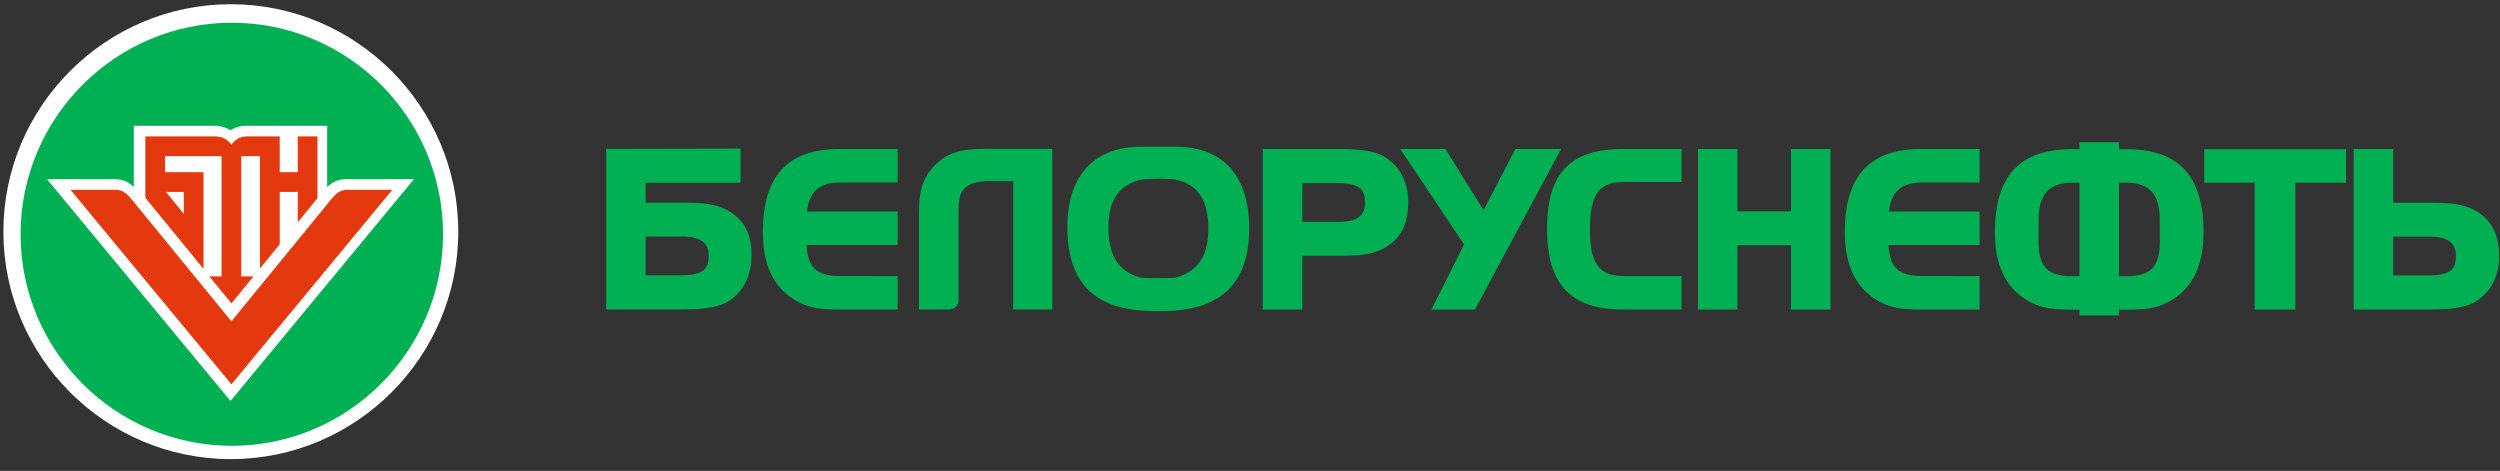 <svg width="292" height="55" viewBox="0 0 292 55" fill="none" xmlns="http://www.w3.org/2000/svg">
<rect x="0" y="0" width="292" height="55" fill="#333333" stroke="none"/>
<path fill-rule="evenodd" clip-rule="evenodd" d="M26.961 53.624C41.593 53.624 53.527 41.69 53.527 27.058C53.527 12.426 41.593 0.493 26.961 0.493C12.329 0.493 0.396 12.426 0.396 27.058C0.396 41.69 12.329 53.624 26.961 53.624Z" fill="white"/>
<path fill-rule="evenodd" clip-rule="evenodd" d="M283.578 32.167H279.525V27.643L284.011 27.646L284.397 27.665L284.412 27.666L284.428 27.668L284.445 27.669L284.461 27.67L284.477 27.672L284.494 27.674L284.51 27.676L284.526 27.677L284.542 27.679L284.559 27.68L284.575 27.683L284.591 27.685L284.608 27.686L284.624 27.688L284.64 27.69L284.657 27.692L284.673 27.694L284.689 27.696L284.706 27.698L284.723 27.7L284.738 27.702L284.754 27.705L284.771 27.707L284.787 27.709L284.803 27.711L284.82 27.714L284.836 27.716L284.852 27.718L284.869 27.721L284.885 27.723L284.901 27.725L284.915 27.727L285.223 27.793L285.5 27.874L285.746 27.972L285.962 28.085L286.15 28.213L286.313 28.355L286.452 28.512L286.569 28.688L286.666 28.883L286.743 29.102L286.8 29.344L286.834 29.611L286.846 29.905L286.834 30.235L286.798 30.529L286.741 30.787L286.662 31.012L286.565 31.208L286.446 31.378L286.305 31.528L286.138 31.662L285.941 31.779L285.711 31.882L285.447 31.97L285.145 32.042L284.808 32.097L284.792 32.099L284.773 32.102L284.756 32.104L284.737 32.105L284.72 32.108L284.702 32.11L284.684 32.112L284.666 32.114L284.648 32.115L284.63 32.117L284.612 32.119L284.594 32.121L284.576 32.123L284.558 32.125L284.54 32.127L284.522 32.127L284.504 32.129L284.487 32.131L284.468 32.132L284.45 32.133L284.432 32.135L284.414 32.137L284.396 32.138L284.378 32.14L284.36 32.141L284.342 32.143L284.324 32.144L284.305 32.145L284.288 32.146L284.269 32.148L284.251 32.149L284.235 32.15L284.215 32.151L284.194 32.153H284.174L284.154 32.154L284.132 32.154L284.112 32.155L284.092 32.156L284.071 32.157L284.05 32.158H284.03L284.009 32.159L283.989 32.16H283.968L283.948 32.161L283.927 32.162H283.906L283.886 32.163H283.866L283.845 32.164H283.825L283.804 32.165H283.783L283.763 32.166H283.743H283.722L283.701 32.166H283.681H283.66L283.639 32.167H283.619H283.598H283.578ZM284.006 36.151H284.054L284.101 36.15L284.148 36.149L284.196 36.148H284.243L284.291 36.147L284.338 36.147L284.385 36.146L284.433 36.144L284.48 36.143L284.528 36.142L284.575 36.141L284.622 36.14L284.67 36.138L284.717 36.137L284.764 36.136L284.812 36.135L284.859 36.133L284.907 36.131L284.955 36.129L285.002 36.128L285.049 36.126L285.096 36.124L285.144 36.122L285.192 36.12L285.24 36.118L285.287 36.116L285.335 36.113L285.382 36.11L285.413 36.108L285.443 36.107L285.473 36.105L285.504 36.103L285.534 36.101L285.564 36.099L285.594 36.096L285.624 36.095L285.654 36.093L285.685 36.091L285.715 36.088L285.745 36.086L285.775 36.084L285.805 36.081L285.836 36.08L285.866 36.077L285.896 36.074L285.926 36.072L285.956 36.069L285.986 36.067L286.016 36.064L286.047 36.061L286.077 36.059L286.107 36.056L286.138 36.053L286.167 36.05L286.197 36.047L286.228 36.045L286.258 36.041L286.288 36.039L286.317 36.036L286.348 36.032L286.372 36.03L286.393 36.027L286.415 36.024L286.438 36.021L286.46 36.019L286.481 36.016L286.504 36.013L286.527 36.01L286.549 36.008L286.57 36.005L286.592 36.002L286.614 36L286.636 35.996L286.658 35.993L286.68 35.991L286.702 35.987L286.724 35.984L286.746 35.981L286.768 35.978L286.79 35.974L286.812 35.971L286.834 35.968L286.856 35.965L286.878 35.961L286.899 35.958L286.922 35.955L286.944 35.952L286.966 35.949L286.987 35.945L287.01 35.942L287.032 35.938L287.055 35.934L287.076 35.93L287.096 35.926L287.117 35.922L287.137 35.919L287.157 35.916L287.178 35.912L287.197 35.908L287.217 35.904L287.238 35.9L287.258 35.895L287.278 35.892L287.299 35.888L287.319 35.883L287.34 35.88L287.359 35.875L287.379 35.871L287.399 35.867L287.42 35.863L287.44 35.859L287.46 35.855L287.48 35.85L287.5 35.846L287.521 35.841L287.54 35.836L287.561 35.832L287.581 35.828L287.6 35.823L287.621 35.818L287.641 35.814L287.661 35.809L287.682 35.805L287.702 35.799L287.718 35.795L287.732 35.791L287.746 35.788L287.76 35.784L287.774 35.78L287.787 35.777L287.815 35.769L287.83 35.765L287.844 35.761L287.858 35.758L287.872 35.753L287.885 35.749L287.9 35.745L287.913 35.742L287.928 35.738L287.942 35.733L287.956 35.73L287.97 35.725L287.983 35.721L287.997 35.718L288.011 35.713L288.025 35.709L288.039 35.705L288.053 35.702L288.067 35.697L288.081 35.692L288.094 35.688L288.109 35.684L288.122 35.68L288.136 35.675L288.152 35.67L288.166 35.665L288.179 35.661L288.192 35.657L288.205 35.653L288.218 35.648L288.232 35.642L288.244 35.638L288.257 35.634L288.27 35.629L288.283 35.624L288.296 35.62L288.309 35.615L288.322 35.61L288.335 35.605L288.348 35.601L288.362 35.596L288.374 35.591L288.387 35.586L288.4 35.582L288.413 35.577L288.426 35.572L288.438 35.567L288.452 35.562L288.465 35.557L288.477 35.552L288.491 35.547L288.503 35.542L288.516 35.537L288.53 35.532L288.542 35.527L288.555 35.522L288.571 35.516L288.83 35.397L288.844 35.39L288.856 35.384L288.867 35.378L288.878 35.371L288.89 35.366L288.902 35.36L288.912 35.354L288.924 35.348L288.936 35.342L288.947 35.335L288.959 35.329L288.97 35.324L288.982 35.317L288.993 35.311L289.004 35.304L289.015 35.298L289.027 35.291L289.037 35.286L289.049 35.279L289.06 35.273L289.071 35.266L289.083 35.26L289.094 35.254L289.105 35.247L289.117 35.24L289.127 35.234L289.139 35.227L289.15 35.22L289.161 35.214L289.172 35.207L289.183 35.2L289.197 35.192L289.514 34.979L289.812 34.747L290.093 34.498L290.354 34.233L290.597 33.952L290.819 33.654L291.022 33.341L291.204 33.013L291.364 32.67L291.504 32.313L291.623 31.943L291.72 31.56L291.796 31.165L291.85 30.757L291.883 30.337L291.883 30.315L291.884 30.295V30.276L291.885 30.255L291.886 30.236V30.215L291.887 30.196L291.888 30.176V30.157L291.889 30.137V30.117L291.889 30.097V30.077V30.057L291.89 30.037V30.017V29.997L291.891 29.977V29.957V29.937V29.917V29.898V29.877V29.859V29.837V29.819V29.799V29.779V29.759V29.738V29.719V29.697L291.89 29.678L291.889 29.659V29.64L291.889 29.621L291.888 29.602L291.887 29.584L291.886 29.565V29.546L291.885 29.526L291.884 29.508L291.883 29.489L291.883 29.471L291.882 29.451L291.881 29.433L291.88 29.414L291.879 29.395L291.878 29.377L291.877 29.358L291.875 29.339L291.874 29.32L291.873 29.302L291.872 29.283L291.872 29.264L291.871 29.246L291.869 29.227L291.868 29.208L291.866 29.189L291.865 29.17L291.863 29.151L291.862 29.132L291.861 29.113L291.86 29.093L291.858 29.074L291.856 29.056L291.854 29.038L291.852 29.021L291.85 29.003L291.849 28.984L291.846 28.967L291.845 28.949L291.843 28.931L291.841 28.913L291.839 28.895L291.836 28.878L291.835 28.859L291.833 28.841L291.83 28.824L291.828 28.806L291.826 28.788L291.824 28.77L291.822 28.753L291.819 28.734L291.817 28.717L291.814 28.699L291.813 28.681L291.81 28.663L291.807 28.645L291.806 28.628L291.803 28.609L291.8 28.592L291.797 28.574L291.795 28.556L291.793 28.539L291.79 28.518L291.786 28.501L291.783 28.483L291.78 28.466L291.777 28.45L291.774 28.433L291.771 28.415L291.767 28.398L291.764 28.381L291.762 28.364L291.759 28.348L291.756 28.33L291.752 28.314L291.748 28.297L291.745 28.279L291.742 28.263L291.738 28.246L291.735 28.229L291.731 28.212L291.728 28.195L291.725 28.178L291.721 28.162L291.718 28.144L291.714 28.127L291.711 28.111L291.707 28.094L291.703 28.076L291.7 28.06L291.696 28.043L291.692 28.026L291.688 28.009L291.684 27.992L291.68 27.974L291.676 27.956L291.672 27.939L291.667 27.924L291.663 27.908L291.659 27.891L291.654 27.875L291.65 27.859L291.645 27.843L291.641 27.827L291.636 27.811L291.632 27.795L291.627 27.779L291.624 27.762L291.618 27.747L291.614 27.73L291.609 27.715L291.604 27.699L291.6 27.683L291.596 27.667L291.591 27.65L291.586 27.635L291.581 27.619L291.576 27.603L291.571 27.587L291.566 27.57L291.561 27.555L291.556 27.539L291.551 27.522L291.547 27.507L291.541 27.492L291.537 27.475L291.53 27.457L291.408 27.131L291.401 27.114L291.394 27.098L291.388 27.084L291.382 27.069L291.375 27.055L291.368 27.04L291.362 27.026L291.355 27.01L291.349 26.997L291.342 26.981L291.336 26.968L291.329 26.953L291.322 26.938L291.316 26.924L291.309 26.91L291.302 26.895L291.296 26.881L291.289 26.866L291.282 26.852L291.275 26.837L291.268 26.823L291.261 26.808L291.254 26.794L291.247 26.779L291.24 26.765L291.232 26.751L291.226 26.737L291.219 26.722L291.212 26.708L291.205 26.694L291.197 26.679L291.188 26.663L291.02 26.37L290.833 26.089L290.625 25.823L290.401 25.572L290.158 25.334L289.897 25.112L289.619 24.904L289.305 24.699L288.985 24.519L288.659 24.361L288.642 24.353L288.626 24.346L288.61 24.34L288.595 24.333L288.579 24.326L288.564 24.32L288.549 24.313L288.533 24.308L288.517 24.301L288.503 24.295L288.487 24.288L288.471 24.282L288.455 24.275L288.44 24.27L288.425 24.263L288.408 24.258L288.393 24.251L288.378 24.245L288.363 24.239L288.346 24.233L288.331 24.227L288.315 24.221L288.3 24.215L288.284 24.209L288.268 24.203L288.253 24.198L288.237 24.191L288.221 24.186L288.206 24.18L288.19 24.174L288.173 24.168L288.157 24.162L288.139 24.156L288.123 24.151L288.107 24.146L288.092 24.141L288.075 24.135L288.059 24.131L288.043 24.125L288.027 24.121L288.011 24.115L287.995 24.11L287.98 24.105L287.963 24.101L287.948 24.095L287.932 24.091L287.915 24.085L287.899 24.081L287.884 24.076L287.867 24.072L287.851 24.067L287.835 24.061L287.819 24.057L287.803 24.053L287.787 24.048L287.771 24.044L287.755 24.039L287.738 24.034L287.722 24.03L287.706 24.024L287.691 24.021L287.674 24.017L287.658 24.012L287.64 24.007L287.623 24.003L287.607 23.998L287.59 23.995L287.573 23.99L287.557 23.986L287.54 23.983L287.524 23.979L287.508 23.976L287.491 23.971L287.475 23.968L287.458 23.964L287.442 23.96L287.426 23.956L287.408 23.953L287.392 23.948L287.376 23.945L287.359 23.941L287.343 23.938L287.326 23.934L287.31 23.931L287.293 23.928L287.277 23.924L287.261 23.92L287.243 23.917L287.227 23.913L287.211 23.91L287.194 23.907L287.178 23.903L287.161 23.899L287.144 23.896L287.128 23.893L287.109 23.89L287.086 23.886L287.063 23.881L287.041 23.878L287.018 23.874L286.995 23.869L286.972 23.866L286.949 23.862L286.927 23.858L286.904 23.855L286.882 23.851L286.859 23.848L286.836 23.844L286.813 23.841L286.791 23.838L286.768 23.834L286.745 23.831L286.722 23.828L286.7 23.824L286.677 23.821L286.654 23.818L286.632 23.815L286.609 23.812L286.587 23.808L286.563 23.806L286.54 23.803L286.517 23.8L286.494 23.797L286.472 23.793L286.449 23.792L286.426 23.788L286.403 23.786L286.379 23.782L286.361 23.781L286.343 23.779L286.326 23.777L286.307 23.775L286.291 23.773L286.272 23.771L286.255 23.77L286.237 23.769L286.219 23.767L286.202 23.765L286.184 23.764L286.167 23.763L286.149 23.761L286.131 23.759L286.113 23.757L286.08 23.755L286.06 23.753L286.043 23.751L286.025 23.75L286.008 23.748L285.99 23.747L285.972 23.745L285.955 23.744L285.936 23.743L285.919 23.741L285.901 23.74L285.884 23.738L285.866 23.737L285.849 23.735L285.831 23.734L285.812 23.733L285.748 23.729L285.685 23.725L285.621 23.722L285.557 23.718L285.494 23.715L285.43 23.713L285.367 23.71L285.304 23.707L285.241 23.704L285.177 23.703L285.113 23.701L285.05 23.698L284.987 23.696L284.923 23.695L284.859 23.694L284.796 23.692L284.734 23.691L284.669 23.69L284.606 23.689L284.543 23.687L284.479 23.686H284.416L284.353 23.685L284.29 23.684H284.226L284.164 23.683H284.1H284.036L283.973 23.683H283.909H283.846H283.782H279.525V17.4H274.91V36.154L283.863 36.153L283.911 36.152H283.959L284.006 36.151ZM263.351 21.335V36.154H268.094V21.335H274.011V17.424H257.456V21.335H263.351ZM237.215 18.343L236.834 18.54L236.471 18.756L236.125 18.993L235.797 19.249L235.488 19.526L235.196 19.821L234.925 20.137L234.67 20.472L234.435 20.825L234.219 21.198L234.021 21.59L233.84 22.001L233.679 22.429L233.535 22.876L233.408 23.342L233.3 23.825L233.208 24.328L233.134 24.849L233.076 25.389L233.036 25.947L233.011 26.524L233.003 27.121L233.014 27.735L233.047 28.327L233.103 28.901L233.181 29.455L233.281 29.988L233.404 30.502L233.552 30.996L233.722 31.469L233.915 31.923L234.134 32.356L234.375 32.767L234.641 33.159L234.931 33.529L235.245 33.877L235.583 34.203L235.943 34.506L236.292 34.767L236.641 35L236.991 35.206L237.342 35.389L237.36 35.397L237.377 35.404L237.394 35.412L237.409 35.419L237.426 35.427L237.443 35.434L237.459 35.441L237.476 35.449L237.492 35.456L237.508 35.464L237.525 35.471L237.541 35.478L237.558 35.485L237.574 35.493L237.59 35.499L237.607 35.506L237.624 35.514L237.64 35.521L237.656 35.528L237.673 35.535L237.69 35.542L237.706 35.548L237.723 35.555L237.74 35.563L237.756 35.569L237.773 35.577L237.789 35.583L237.806 35.59L237.823 35.596L237.84 35.603L237.857 35.61L237.875 35.617L237.893 35.623L237.909 35.63L237.926 35.636L237.942 35.642L237.959 35.648L237.976 35.654L237.992 35.66L238.009 35.665L238.026 35.67L238.042 35.677L238.059 35.682L238.075 35.688L238.093 35.694L238.109 35.7L238.125 35.705L238.143 35.71L238.159 35.716L238.176 35.722L238.193 35.727L238.209 35.733L238.226 35.739L238.243 35.744L238.259 35.749L238.277 35.754L238.293 35.759L238.31 35.765L238.326 35.77L238.343 35.776L238.361 35.781L238.378 35.787L238.394 35.791L238.412 35.797L238.43 35.802L238.447 35.806L238.465 35.811L238.481 35.816L238.498 35.82L238.515 35.825L238.532 35.829L238.549 35.834L238.566 35.838L238.582 35.843L238.6 35.847L238.617 35.851L238.634 35.855L238.65 35.86L238.667 35.865L238.685 35.868L238.701 35.873L238.718 35.877L238.736 35.882L238.752 35.885L238.769 35.89L238.786 35.894L238.803 35.898L238.821 35.902L238.838 35.906L238.854 35.91L238.871 35.914L238.888 35.918L238.906 35.922L238.923 35.925L238.939 35.93L238.958 35.933L238.976 35.937L238.993 35.941L239.011 35.944L239.028 35.947L239.045 35.951L239.063 35.955L239.079 35.958L239.097 35.961L239.114 35.963L239.131 35.967L239.148 35.971L239.165 35.973L239.183 35.977L239.2 35.98L239.217 35.983L239.234 35.986L239.251 35.989L239.269 35.992L239.286 35.995L239.304 35.998L239.321 36.001L239.338 36.004L239.355 36.007L239.372 36.01L239.39 36.012L239.407 36.015L239.424 36.019L239.441 36.021L239.459 36.024L239.477 36.027L239.494 36.03L239.512 36.032L239.531 36.035L239.548 36.037L239.566 36.04L239.583 36.041L239.602 36.044L239.619 36.047L239.637 36.048L239.654 36.051L239.671 36.053L239.689 36.056L239.706 36.058L239.725 36.059L239.742 36.062L239.76 36.064L239.777 36.066L239.795 36.069L239.813 36.07L239.83 36.072L239.848 36.074L239.865 36.077L239.883 36.079L239.9 36.081L239.918 36.082L239.936 36.084L239.954 36.086L239.971 36.087L239.989 36.09L240.006 36.092L240.024 36.093L240.041 36.096L240.059 36.097L240.078 36.099L240.116 36.102L240.152 36.105L240.189 36.108L240.225 36.111L240.262 36.114L240.298 36.117L240.335 36.118L240.372 36.121L240.409 36.124L240.446 36.126L240.482 36.128L240.518 36.13L240.555 36.132L240.593 36.135L240.629 36.136L240.666 36.138L240.702 36.14L240.739 36.142L240.776 36.144L240.812 36.146L240.849 36.147L240.886 36.148L240.922 36.149L240.959 36.151L240.996 36.153L241.033 36.154L241.069 36.155L241.106 36.157L241.143 36.157L241.179 36.158L241.216 36.159L241.254 36.16L241.308 36.161L241.362 36.162L241.417 36.163H241.47L241.525 36.164H241.578L241.633 36.165H241.687H241.741L241.796 36.166H241.849H241.903L241.958 36.167H242.012H242.066H242.12H242.174H242.228H242.283H242.337H242.391H242.445H242.499H242.553L242.606 36.166H242.714H242.77H242.823H242.877H242.88V36.847H247.493V36.166H247.52H247.587H247.654H247.72L247.786 36.167H247.853H247.919H247.986H248.052H248.119H248.185H248.252H248.318H248.385H248.451L248.518 36.166H248.584L248.651 36.165H248.717L248.784 36.164L248.851 36.163H248.918L248.984 36.161L249.05 36.16L249.117 36.159L249.184 36.158L249.251 36.157L249.318 36.155L249.384 36.153L249.451 36.151L249.518 36.148L249.549 36.147L249.58 36.146L249.61 36.144L249.64 36.143L249.67 36.141L249.7 36.139L249.73 36.137L249.761 36.136L249.791 36.135L249.821 36.133L249.851 36.131L249.881 36.129L249.911 36.127L249.941 36.126L249.971 36.123L250.002 36.121L250.032 36.118L250.061 36.117L250.092 36.115L250.122 36.112L250.152 36.11L250.183 36.108L250.212 36.105L250.242 36.102L250.272 36.1L250.303 36.097L250.333 36.095L250.363 36.092L250.393 36.089L250.423 36.086L250.453 36.083L250.484 36.081L250.503 36.078L250.52 36.076L250.538 36.074L250.556 36.071L250.573 36.069L250.591 36.067L250.608 36.065L250.625 36.063L250.643 36.06L250.661 36.059L250.679 36.056L250.696 36.053L250.713 36.051L250.73 36.048L250.748 36.047L250.766 36.044L250.783 36.042L250.801 36.04L250.818 36.037L250.835 36.034L250.852 36.032L250.871 36.03L250.888 36.027L250.905 36.024L250.923 36.022L250.94 36.02L250.957 36.017L250.975 36.014L250.993 36.011L251.01 36.009L251.027 36.006L251.046 36.003L251.064 36.001L251.082 35.997L251.099 35.994L251.116 35.991L251.133 35.988L251.15 35.984L251.167 35.981L251.185 35.978L251.203 35.974L251.219 35.971L251.236 35.968L251.253 35.964L251.271 35.961L251.288 35.958L251.305 35.955L251.322 35.951L251.339 35.947L251.357 35.944L251.374 35.941L251.391 35.937L251.407 35.933L251.424 35.93L251.442 35.926L251.459 35.922L251.476 35.919L251.493 35.916L251.51 35.912L251.528 35.908L251.545 35.905L251.562 35.901L251.579 35.896L251.597 35.893L251.616 35.888L251.633 35.883L251.65 35.879L251.666 35.875L251.683 35.871L251.701 35.867L251.718 35.862L251.734 35.857L251.751 35.853L251.768 35.848L251.785 35.844L251.802 35.839L251.819 35.834L251.836 35.83L251.853 35.826L251.87 35.821L251.886 35.817L251.903 35.811L251.92 35.806L251.937 35.802L251.953 35.797L251.97 35.792L251.988 35.788L252.004 35.782L252.021 35.778L252.037 35.773L252.054 35.768L252.071 35.763L252.088 35.758L252.105 35.753L252.122 35.748L252.14 35.742L252.159 35.736L252.175 35.73L252.192 35.725L252.208 35.718L252.225 35.713L252.242 35.708L252.259 35.702L252.276 35.696L252.293 35.69L252.309 35.684L252.326 35.678L252.342 35.671L252.359 35.666L252.376 35.66L252.393 35.654L252.409 35.648L252.425 35.642L252.442 35.636L252.459 35.63L252.475 35.623L252.492 35.617L252.509 35.612L252.525 35.605L252.542 35.598L252.558 35.593L252.575 35.586L252.591 35.579L252.607 35.573L252.625 35.567L252.641 35.56L252.657 35.554L252.677 35.546L253.029 35.389L253.382 35.206L253.732 35L254.08 34.767L254.43 34.506L254.79 34.203L255.127 33.877L255.441 33.529L255.731 33.159L255.997 32.767L256.239 32.356L256.457 31.923L256.651 31.469L256.821 30.996L256.967 30.502L257.091 29.988L257.192 29.455L257.27 28.901L257.325 28.327L257.359 27.735L257.37 27.121L257.361 26.524L257.337 25.947L257.296 25.389L257.238 24.849L257.164 24.328L257.072 23.825L256.963 23.342L256.837 22.876L256.693 22.429L256.531 22.001L256.352 21.59L256.154 21.198L255.937 20.825L255.702 20.472L255.448 20.137L255.175 19.821L254.885 19.526L254.575 19.249L254.248 18.993L253.902 18.756L253.539 18.54L253.158 18.343L252.759 18.166L252.343 18.008L251.911 17.87L251.46 17.751L250.994 17.651L250.51 17.57L250.009 17.506L249.49 17.462L248.954 17.436L248.405 17.426H247.493V16.62H242.88V17.426H241.968L241.417 17.436L240.882 17.462L240.364 17.506L239.862 17.57L239.378 17.651L238.912 17.751L238.462 17.87L238.029 18.008L237.613 18.166L237.215 18.343ZM249.029 21.369L249.245 21.394L249.452 21.427L249.652 21.468L249.842 21.515L250.024 21.571L250.197 21.631L250.362 21.701L250.519 21.776L250.669 21.857L250.81 21.946L250.944 22.041L251.072 22.144L251.192 22.253L251.305 22.37L251.412 22.494L251.513 22.627L251.608 22.766L251.696 22.915L251.778 23.072L251.854 23.238L251.925 23.413L251.988 23.596L252.046 23.789L252.096 23.991L252.14 24.202L252.177 24.422L252.233 24.894L252.249 25.136L252.274 28.243L252.256 28.803L252.236 29.064L252.208 29.312L252.173 29.547L252.131 29.771L252.083 29.982L252.028 30.181L251.965 30.368L251.896 30.544L251.821 30.708L251.739 30.862L251.65 31.005L251.555 31.138L251.453 31.263L251.344 31.379L251.227 31.486L251.102 31.587L250.97 31.679L250.828 31.765L250.677 31.843L250.516 31.916L250.345 31.981L250.163 32.039L249.973 32.091L249.77 32.134L249.556 32.173L249.333 32.203L248.85 32.244L248.807 32.245L248.761 32.247L248.715 32.249L248.67 32.25L248.624 32.252L248.579 32.252L248.532 32.253L248.487 32.254L248.441 32.255L248.396 32.256H248.351L248.305 32.257H248.258L248.213 32.258H248.167H248.122H248.075H248.03H247.984H247.938H247.892H247.847H247.801H247.755H247.709H247.663H247.617H247.571H247.525H247.493V21.334L248.568 21.338L249.029 21.369ZM242.801 32.258H242.755H242.709H242.664H242.617H242.571H242.525H242.48H242.434H242.389H242.342H242.297H242.251H242.205H242.16L242.113 32.257H242.068L242.022 32.256H241.976L241.93 32.255L241.885 32.254L241.839 32.253L241.794 32.252L241.748 32.252L241.702 32.25L241.657 32.249L241.611 32.247L241.566 32.245L241.522 32.244L241.04 32.203L240.816 32.173L240.603 32.134L240.4 32.091L240.208 32.039L240.027 31.981L239.856 31.916L239.695 31.843L239.544 31.765L239.403 31.679L239.269 31.587L239.145 31.486L239.029 31.379L238.919 31.263L238.818 31.138L238.722 31.005L238.634 30.862L238.552 30.708L238.476 30.544L238.407 30.368L238.345 30.181L238.289 29.982L238.24 29.771L238.198 29.547L238.164 29.312L238.137 29.064L238.104 28.529L238.098 28.244L238.122 25.136L238.164 24.652L238.194 24.423L238.232 24.202L238.277 23.991L238.327 23.789L238.384 23.596L238.447 23.413L238.518 23.238L238.594 23.072L238.677 22.915L238.765 22.766L238.86 22.627L238.961 22.494L239.068 22.37L239.181 22.253L239.301 22.144L239.428 22.041L239.563 21.946L239.704 21.857L239.853 21.776L240.01 21.701L240.175 21.631L240.348 21.571L240.53 21.515L240.721 21.468L240.92 21.427L241.128 21.394L241.344 21.369L241.804 21.338L242.05 21.334H242.88V32.258H242.848H242.801ZM218.944 18.731L218.599 18.968L218.27 19.224L217.96 19.5L217.669 19.797L217.397 20.113L217.143 20.447L216.907 20.802L216.691 21.175L216.492 21.567L216.313 21.977L216.151 22.407L216.006 22.853L215.881 23.319L215.771 23.804L215.68 24.307L215.606 24.828L215.548 25.368L215.507 25.927L215.482 26.504L215.474 27.101L215.485 27.716L215.519 28.309L215.574 28.883L215.651 29.437L215.752 29.972L215.876 30.485L216.023 30.98L216.193 31.453L216.388 31.907L216.606 32.34L216.847 32.753L217.114 33.144L217.404 33.514L217.718 33.862L218.056 34.189L218.416 34.492L218.765 34.753L219.115 34.986L219.465 35.194L219.816 35.375L219.835 35.383L219.851 35.391L219.868 35.399L219.884 35.406L219.901 35.413L219.917 35.421L219.933 35.428L219.95 35.436L219.967 35.443L219.983 35.45L219.999 35.457L220.015 35.465L220.032 35.472L220.049 35.479L220.065 35.487L220.081 35.494L220.098 35.5L220.115 35.507L220.131 35.515L220.148 35.522L220.165 35.528L220.181 35.536L220.197 35.543L220.215 35.549L220.231 35.556L220.247 35.563L220.264 35.57L220.281 35.577L220.298 35.583L220.314 35.59L220.331 35.597L220.35 35.605L220.367 35.611L220.384 35.617L220.401 35.623L220.417 35.629L220.434 35.634L220.451 35.641L220.467 35.646L220.484 35.653L220.5 35.658L220.518 35.664L220.534 35.669L220.551 35.675L220.567 35.681L220.584 35.687L220.601 35.692L220.617 35.698L220.635 35.703L220.651 35.709L220.667 35.715L220.684 35.719L220.701 35.725L220.718 35.73L220.735 35.737L220.751 35.742L220.769 35.747L220.785 35.752L220.802 35.758L220.819 35.763L220.835 35.769L220.853 35.773L220.87 35.779L220.888 35.784L220.906 35.79L220.923 35.794L220.94 35.798L220.957 35.803L220.974 35.808L220.991 35.812L221.007 35.817L221.024 35.821L221.042 35.826L221.058 35.83L221.075 35.834L221.092 35.838L221.109 35.843L221.126 35.847L221.143 35.852L221.159 35.855L221.177 35.86L221.194 35.865L221.211 35.868L221.228 35.873L221.244 35.877L221.262 35.881L221.279 35.885L221.296 35.889L221.313 35.894L221.329 35.897L221.347 35.901L221.364 35.906L221.381 35.909L221.398 35.913L221.415 35.917L221.434 35.921L221.452 35.924L221.469 35.928L221.486 35.932L221.503 35.935L221.521 35.938L221.538 35.942L221.555 35.945L221.572 35.948L221.589 35.952L221.608 35.955L221.624 35.958L221.642 35.961L221.659 35.963L221.676 35.967L221.694 35.97L221.711 35.973L221.728 35.976L221.745 35.98L221.762 35.982L221.779 35.985L221.797 35.989L221.814 35.992L221.831 35.994L221.848 35.997L221.865 36.001L221.883 36.003L221.901 36.006L221.918 36.009L221.935 36.011L221.952 36.014L221.97 36.017L221.988 36.02L222.007 36.022L222.025 36.024L222.042 36.027L222.06 36.03L222.077 36.032L222.095 36.034L222.113 36.036L222.131 36.039L222.148 36.041L222.166 36.043L222.183 36.045L222.2 36.047L222.218 36.049L222.236 36.051L222.254 36.053L222.271 36.056L222.289 36.058L222.306 36.059L222.324 36.062L222.341 36.064L222.36 36.066L222.377 36.068L222.395 36.069L222.412 36.072L222.43 36.074L222.448 36.076L222.465 36.078L222.483 36.08L222.5 36.081L222.518 36.083L222.536 36.085L222.554 36.086L222.592 36.089L222.628 36.093L222.665 36.096L222.702 36.098L222.739 36.101L222.776 36.104L222.812 36.107L222.849 36.108L222.885 36.111L222.922 36.114L222.959 36.116L222.996 36.118L223.032 36.12L223.069 36.122L223.105 36.124L223.143 36.126L223.18 36.128L223.216 36.129L223.253 36.131L223.289 36.133L223.326 36.135L223.363 36.136L223.4 36.137L223.436 36.138L223.473 36.14L223.509 36.141L223.546 36.143L223.583 36.144L223.62 36.145L223.657 36.146L223.694 36.147L223.731 36.147L223.751 36.148H223.77L223.808 36.149H223.828H223.847H223.866H223.885L223.904 36.15H223.923L223.943 36.151H223.961H223.981H224.001H224.02H224.039L224.077 36.152H224.096H224.116H224.135L224.155 36.153H224.173H224.193H224.212H224.231H224.251H224.269H224.289L224.307 36.154H224.346H231.214V32.242L224.257 32.239L223.751 32.212L223.518 32.188L223.293 32.158L223.08 32.12L222.877 32.076L222.685 32.024L222.503 31.966L222.332 31.901L222.171 31.829L222.02 31.75L221.879 31.664L221.746 31.572L221.621 31.471L221.504 31.363L221.395 31.248L221.292 31.123L221.197 30.99L221.109 30.846L221.026 30.692L220.951 30.527L220.882 30.352L220.82 30.164L220.764 29.965L220.716 29.754L220.673 29.53L220.639 29.295L220.636 29.272L220.634 29.247L220.632 29.223L220.628 29.198L220.626 29.173L220.624 29.148L220.621 29.124L220.618 29.1L220.615 29.075L220.613 29.051L220.611 29.025L220.609 29.001L220.606 28.977L220.603 28.952L220.602 28.928L220.6 28.903L220.598 28.879L220.596 28.854L220.594 28.83L220.592 28.805L220.59 28.781L220.588 28.756L220.587 28.732L220.586 28.707L220.585 28.683L220.584 28.658L220.582 28.634V28.619H231.214V24.708H220.633L220.669 24.401L220.707 24.181L220.751 23.969L220.802 23.767L220.859 23.574L220.922 23.39L220.993 23.215L221.069 23.049L221.151 22.892L221.24 22.744L221.335 22.603L221.436 22.471L221.543 22.346L221.656 22.23L221.777 22.121L221.904 22.018L222.038 21.922L222.18 21.833L222.33 21.752L222.486 21.677L222.651 21.608L222.825 21.547L223.007 21.492L223.198 21.445L223.397 21.404L223.605 21.37L223.821 21.344L224.282 21.314L231.214 21.311V17.4H224.446L223.895 17.408L223.359 17.436L222.84 17.48L222.339 17.544L221.855 17.625L221.387 17.725L220.937 17.844L220.504 17.982L220.088 18.14L219.689 18.317L219.307 18.514L218.944 18.731ZM202.932 17.4H198.317V36.154H202.932V28.645H209.187V36.154H213.802V17.4H209.187V24.684H202.932V17.4ZM189.715 21.261H196.401V17.4H189.633L189.084 17.407L188.551 17.43L188.035 17.467L187.535 17.521L187.054 17.59L186.59 17.677L186.142 17.78L185.712 17.901L185.298 18.039L184.901 18.197L184.521 18.373L184.158 18.569L183.813 18.783L183.486 19.018L183.177 19.274L182.886 19.549L182.613 19.844L182.359 20.159L182.124 20.496L181.908 20.851L181.711 21.226L181.531 21.622L181.369 22.037L181.227 22.473L181.101 22.927L180.994 23.404L180.902 23.9L180.829 24.419L180.772 24.957L180.731 25.518L180.707 26.101L180.699 26.706L180.705 27.261L180.725 27.803L180.76 28.327L180.809 28.836L180.874 29.33L180.954 29.809L181.049 30.271L181.161 30.719L181.291 31.149L181.436 31.565L181.6 31.964L181.782 32.347L181.982 32.713L182.202 33.063L182.441 33.395L182.699 33.709L182.977 34.005L183.275 34.283L183.592 34.541L183.929 34.782L184.286 35.002L184.663 35.203L185.059 35.384L185.474 35.546L185.911 35.69L186.367 35.813L186.843 35.917L187.339 36.002L187.855 36.069L188.394 36.116L188.953 36.144L189.531 36.154H196.401V32.242H189.715L189.429 32.238L189.159 32.223L188.903 32.199L188.658 32.166L188.428 32.123L188.21 32.071L188.003 32.01L187.809 31.94L187.625 31.861L187.453 31.772L187.292 31.674L187.139 31.567L186.997 31.451L186.862 31.325L186.736 31.187L186.617 31.04L186.506 30.88L186.402 30.709L186.305 30.525L186.217 30.327L186.133 30.117L186.058 29.894L185.991 29.656L185.93 29.405L185.877 29.141L185.831 28.861L185.793 28.568L185.761 28.262L185.719 27.605L185.706 26.892L185.719 26.105L185.761 25.386L185.793 25.053L185.832 24.736L185.878 24.435L185.931 24.151L185.992 23.884L186.06 23.632L186.136 23.396L186.218 23.176L186.308 22.971L186.405 22.781L186.508 22.605L186.619 22.442L186.737 22.293L186.863 22.155L186.997 22.029L187.138 21.914L187.29 21.808L187.45 21.712L187.622 21.626L187.805 21.549L187.999 21.481L188.205 21.422L188.424 21.373L188.656 21.332L188.9 21.3L189.158 21.278L189.428 21.265L189.715 21.261ZM163.554 17.4L171.004 28.552L167.19 36.154H172.275L182.333 17.4H176.999L173.279 24.557L168.822 17.4H163.554ZM156.167 21.386H156.187L156.206 21.387H156.228H156.248H156.269L156.289 21.388H156.31H156.33L156.352 21.389H156.372L156.392 21.389H156.413L156.434 21.39H156.454L156.475 21.391H156.494L156.515 21.392H156.536L156.557 21.393L156.577 21.394H156.598L156.619 21.395L156.638 21.396L156.659 21.397H156.68L156.7 21.398L156.721 21.399L156.742 21.399L156.762 21.4L156.782 21.401L156.803 21.402L156.822 21.403L157.215 21.434L157.229 21.436L157.246 21.438L157.262 21.44L157.279 21.442L157.295 21.444L157.312 21.446L157.328 21.448L157.344 21.45L157.361 21.453L157.377 21.454L157.393 21.457L157.41 21.459L157.426 21.462L157.442 21.464L157.459 21.466L157.475 21.469L157.491 21.471L157.507 21.474L157.524 21.477L157.54 21.479L157.556 21.481L157.573 21.484L157.589 21.487L157.605 21.489L157.622 21.492L157.638 21.495L157.654 21.497L157.67 21.5L157.687 21.503L157.703 21.505L157.719 21.508L157.733 21.511L158.035 21.583L158.299 21.671L158.529 21.774L158.726 21.892L158.893 22.025L159.033 22.175L159.152 22.346L159.251 22.541L159.328 22.766L159.387 23.025L159.423 23.318L159.434 23.647L159.423 23.942L159.387 24.21L159.331 24.452L159.254 24.67L159.157 24.866L159.04 25.041L158.9 25.198L158.738 25.34L158.55 25.468L158.334 25.581L158.088 25.679L157.811 25.76L157.504 25.825L157.165 25.872L157.149 25.873L157.132 25.875L157.114 25.876L157.095 25.878L157.078 25.879L157.06 25.881L157.042 25.883L157.025 25.884L157.007 25.885L156.99 25.886L156.971 25.888L156.954 25.889L156.936 25.89L156.918 25.891L156.901 25.893L156.883 25.894L156.865 25.895L156.847 25.896H156.83L156.812 25.897L156.794 25.899L156.777 25.9L156.759 25.901L156.741 25.902L156.723 25.903L156.705 25.904L156.687 25.905L156.67 25.906H156.652L156.634 25.907L156.616 25.907H156.599L152.114 25.91V21.386H156.167ZM147.498 17.4V36.154H152.114V29.87H156.584H156.636H156.686L156.737 29.869H156.788L156.838 29.868H156.889L156.94 29.867H156.991L157.04 29.866L157.091 29.866L157.142 29.865H157.192L157.243 29.864L157.294 29.863L157.344 29.861L157.395 29.86L157.446 29.86L157.497 29.859L157.547 29.857L157.598 29.856L157.649 29.854L157.699 29.853L157.75 29.851L157.8 29.849L157.851 29.848L157.902 29.845L157.953 29.843L158.004 29.841L158.054 29.838L158.105 29.837L158.155 29.834L158.207 29.831L158.231 29.83L158.255 29.828L158.279 29.826L158.303 29.826L158.327 29.824L158.35 29.822L158.374 29.821L158.397 29.819L158.422 29.817L158.445 29.815L158.468 29.813L158.492 29.811L158.515 29.81L158.54 29.808L158.564 29.806L158.587 29.804L158.611 29.802L158.634 29.8L158.658 29.798L158.682 29.796L158.706 29.794L158.729 29.792L158.753 29.789L158.776 29.788L158.801 29.786L158.824 29.783L158.848 29.78L158.871 29.779L158.895 29.776L158.919 29.774L158.942 29.772L158.968 29.769L158.991 29.766L159.013 29.763L159.036 29.761L159.059 29.758L159.082 29.755L159.105 29.751L159.128 29.749L159.15 29.746L159.173 29.743L159.196 29.739L159.219 29.737L159.242 29.733L159.264 29.731L159.287 29.727L159.309 29.724L159.332 29.721L159.355 29.717L159.378 29.714L159.401 29.711L159.424 29.707L159.446 29.703L159.469 29.7L159.491 29.696L159.514 29.693L159.537 29.689L159.559 29.685L159.583 29.682L159.604 29.678L159.628 29.674L159.651 29.67L159.673 29.665L159.697 29.662L159.715 29.658L159.731 29.655L159.748 29.652L159.765 29.648L159.781 29.645L159.797 29.642L159.814 29.638L159.831 29.635L159.847 29.631L159.863 29.627L159.88 29.624L159.897 29.62L159.913 29.617L159.93 29.613L159.946 29.609L159.963 29.607L159.979 29.602L159.996 29.598L160.012 29.596L160.028 29.591L160.045 29.587L160.062 29.584L160.078 29.58L160.094 29.576L160.11 29.572L160.127 29.569L160.143 29.565L160.16 29.561L160.177 29.557L160.193 29.552L160.209 29.548L160.227 29.545L160.244 29.539L160.261 29.535L160.277 29.53L160.293 29.526L160.31 29.521L160.325 29.517L160.341 29.512L160.357 29.508L160.374 29.503L160.39 29.498L160.405 29.494L160.422 29.489L160.438 29.484L160.454 29.48L160.47 29.475L160.486 29.471L160.502 29.465L160.518 29.46L160.534 29.456L160.55 29.45L160.566 29.446L160.582 29.441L160.598 29.436L160.614 29.431L160.63 29.426L160.647 29.421L160.662 29.416L160.678 29.41L160.693 29.405L160.71 29.4L160.726 29.395L160.743 29.389L160.76 29.384L160.776 29.377L160.792 29.372L160.808 29.365L160.823 29.36L160.839 29.355L160.855 29.348L160.871 29.343L160.886 29.336L160.901 29.331L160.917 29.324L160.933 29.318L160.948 29.313L160.964 29.306L160.98 29.3L160.995 29.294L161.011 29.288L161.027 29.282L161.042 29.275L161.057 29.269L161.072 29.263L161.088 29.258L161.104 29.25L161.12 29.244L161.135 29.237L161.151 29.231L161.166 29.225L161.181 29.219L161.196 29.212L161.212 29.206L161.228 29.198L161.245 29.191L161.572 29.034L161.892 28.853L162.207 28.649L162.485 28.44L162.499 28.428L162.511 28.418L162.524 28.408L162.536 28.397L162.548 28.387L162.56 28.377L162.573 28.366L162.584 28.356L162.596 28.347L162.609 28.336L162.621 28.326L162.632 28.315L162.644 28.305L162.656 28.294L162.668 28.284L162.68 28.273L162.692 28.262L162.704 28.252L162.715 28.241L162.727 28.23L162.739 28.22L162.751 28.21L162.762 28.199L162.774 28.188L162.786 28.177L162.798 28.166L162.81 28.156L162.821 28.145L162.832 28.134L162.844 28.123L162.856 28.112L162.87 28.099L163.103 27.855L163.318 27.596L163.515 27.324L163.693 27.037L163.853 26.737L163.86 26.72L163.868 26.705L163.875 26.69L163.882 26.676L163.887 26.662L163.895 26.647L163.901 26.631L163.908 26.617L163.915 26.602L163.921 26.588L163.927 26.574L163.934 26.558L163.94 26.543L163.946 26.529L163.954 26.515L163.96 26.499L163.966 26.485L163.973 26.47L163.978 26.456L163.984 26.44L163.991 26.426L163.997 26.411L164.004 26.396L164.01 26.381L164.016 26.367L164.022 26.351L164.028 26.336L164.034 26.322L164.04 26.306L164.046 26.291L164.052 26.276L164.059 26.26L164.064 26.243L164.07 26.227L164.076 26.211L164.081 26.196L164.086 26.18L164.092 26.164L164.097 26.148L164.102 26.133L164.108 26.118L164.113 26.102L164.119 26.087L164.124 26.07L164.13 26.055L164.134 26.039L164.139 26.024L164.145 26.008L164.149 25.993L164.154 25.977L164.159 25.96L164.165 25.945L164.169 25.93L164.174 25.913L164.179 25.898L164.183 25.882L164.189 25.867L164.194 25.851L164.198 25.834L164.203 25.819L164.208 25.803L164.213 25.787L164.217 25.771L164.222 25.754L164.227 25.736L164.231 25.72L164.235 25.702L164.24 25.686L164.243 25.67L164.248 25.653L164.253 25.636L164.256 25.62L164.26 25.603L164.264 25.586L164.268 25.57L164.271 25.554L164.276 25.536L164.28 25.52L164.283 25.504L164.288 25.487L164.291 25.47L164.295 25.454L164.299 25.438L164.302 25.42L164.307 25.404L164.309 25.388L164.314 25.37L164.317 25.354L164.321 25.337L164.324 25.321L164.328 25.303L164.331 25.287L164.335 25.271L164.338 25.254L164.341 25.237L164.345 25.218L164.348 25.199L164.351 25.182L164.355 25.165L164.357 25.147L164.36 25.129L164.364 25.112L164.366 25.094L164.369 25.077L164.372 25.06L164.375 25.041L164.377 25.024L164.38 25.007L164.383 24.989L164.386 24.972L164.388 24.954L164.39 24.938L164.393 24.919L164.395 24.902L164.398 24.884L164.401 24.866L164.404 24.849L164.405 24.831L164.408 24.814L164.411 24.797L164.413 24.779L164.415 24.762L164.417 24.743L164.42 24.726L164.422 24.709L164.424 24.691L164.426 24.674L164.429 24.654L164.431 24.635L164.432 24.615L164.434 24.598L164.435 24.579L164.437 24.56L164.439 24.542L164.441 24.524L164.442 24.505L164.444 24.487L164.445 24.468L164.447 24.45L164.449 24.432L164.45 24.412L164.452 24.395L164.453 24.376L164.454 24.357L164.455 24.339L164.457 24.32L164.459 24.302L164.46 24.283L164.461 24.265L164.462 24.247L164.463 24.229L164.464 24.209L164.465 24.191L164.467 24.173L164.468 24.154L164.469 24.135L164.47 24.117L164.47 24.099L164.471 24.08L164.473 24.061V24.039L164.474 24.02V24L164.475 23.98L164.476 23.961V23.941L164.477 23.922V23.902V23.882L164.478 23.863V23.843L164.479 23.824V23.804V23.785V23.765V23.745L164.479 23.725V23.706V23.686V23.667V23.647V23.628V23.608V23.589V23.569V23.55V23.529V23.511L164.479 23.491V23.472V23.452V23.43L164.457 23.005L164.414 22.59L164.348 22.189L164.262 21.8L164.154 21.424L164.024 21.061L163.874 20.71L163.703 20.375L163.511 20.055L163.298 19.749L163.066 19.46L162.814 19.186L162.543 18.929L162.254 18.689L161.945 18.466L161.666 18.29L161.653 18.281L161.641 18.275L161.629 18.268L161.617 18.262L161.607 18.257L161.595 18.25L161.583 18.244L161.572 18.238L161.56 18.231L161.549 18.225L161.537 18.219L161.525 18.213L161.513 18.207L161.502 18.201L161.491 18.195L161.479 18.189L161.467 18.183L161.455 18.177L161.444 18.171L161.432 18.165L161.42 18.159L161.409 18.153L161.397 18.148L161.385 18.142L161.373 18.136L161.362 18.131L161.351 18.125L161.338 18.119L161.326 18.114L161.314 18.107L161.303 18.102L161.289 18.095L161.276 18.09L161.263 18.084L161.25 18.078L161.238 18.073L161.225 18.067L161.212 18.063L161.199 18.057L161.188 18.052L161.175 18.047L161.162 18.041L161.15 18.037L161.137 18.031L161.124 18.026L161.111 18.021L161.099 18.015L161.086 18.011L161.073 18.006L161.061 18L161.048 17.996L161.035 17.99L161.023 17.986L161.011 17.981L160.997 17.976L160.985 17.971L160.972 17.966L160.959 17.961L160.947 17.956L160.934 17.951L160.921 17.947L160.909 17.942L160.896 17.938L160.882 17.932L160.867 17.927L160.854 17.922L160.84 17.918L160.825 17.913L160.812 17.909L160.799 17.904L160.786 17.9L160.772 17.895L160.759 17.89L160.744 17.887L160.732 17.882L160.717 17.878L160.703 17.873L160.69 17.869L160.676 17.865L160.663 17.861L160.649 17.857L160.636 17.852L160.622 17.848L160.608 17.843L160.595 17.84L160.581 17.836L160.567 17.832L160.554 17.827L160.54 17.823L160.527 17.819L160.513 17.815L160.5 17.811L160.485 17.807L160.472 17.803L160.458 17.799L160.443 17.796L160.423 17.79L160.403 17.785L160.383 17.78L160.363 17.774L160.344 17.769L160.324 17.764L160.304 17.76L160.284 17.754L160.265 17.75L160.245 17.746L160.226 17.741L160.205 17.736L160.187 17.731L160.167 17.726L160.146 17.722L160.127 17.717L160.108 17.713L160.088 17.709L160.068 17.704L160.048 17.7L160.028 17.696L160.009 17.691L159.989 17.686L159.969 17.683L159.949 17.678L159.93 17.675L159.91 17.67L159.89 17.667L159.871 17.662L159.85 17.659L159.83 17.654L159.81 17.65L159.787 17.646L159.766 17.642L159.744 17.638L159.723 17.635L159.701 17.63L159.68 17.628L159.658 17.623L159.636 17.62L159.615 17.617L159.594 17.612L159.572 17.61L159.55 17.606L159.529 17.602L159.508 17.599L159.486 17.596L159.464 17.592L159.442 17.588L159.422 17.586L159.4 17.582L159.378 17.58L159.356 17.576L159.335 17.573L159.314 17.57L159.292 17.567L159.27 17.563L159.249 17.561L159.228 17.558L159.205 17.554L159.184 17.551L159.163 17.549L159.141 17.546L159.118 17.544L159.1 17.541L159.083 17.539L159.066 17.537L159.031 17.533L159.013 17.531L158.996 17.529L158.962 17.525L158.945 17.523L158.928 17.522L158.892 17.517L158.875 17.515L158.858 17.513L158.84 17.512L158.822 17.51L158.805 17.508L158.788 17.506L158.771 17.504L158.754 17.502L158.736 17.501L158.719 17.499L158.701 17.498L158.684 17.496L158.667 17.495L158.649 17.493L158.632 17.491L158.614 17.489L158.597 17.488L158.579 17.486L158.562 17.485L158.502 17.48L158.443 17.475L158.384 17.471L158.326 17.466L158.267 17.462L158.209 17.459L158.149 17.455L158.091 17.451L158.031 17.448L157.973 17.445L157.915 17.442L157.856 17.438L157.797 17.436L157.738 17.433L157.679 17.43L157.621 17.427L157.563 17.425L157.504 17.423L157.445 17.421L157.386 17.419L157.327 17.417L157.268 17.415L157.209 17.414L157.151 17.412L157.092 17.41L157.034 17.408L156.975 17.407L156.915 17.407L156.858 17.406L156.798 17.404H156.74L156.68 17.402L156.218 17.4H147.498ZM137.274 32.433L137.268 32.434L137.263 32.434H137.259L137.253 32.435L137.248 32.436H137.243L137.238 32.437L137.232 32.438L137.227 32.439H137.221H137.215L137.21 32.44H137.204L137.198 32.441H137.192L137.181 32.442H137.175L137.169 32.443H137.163H137.157L137.151 32.444H137.144H137.139L137.133 32.444L137.126 32.445H137.12H137.114L137.109 32.446L137.053 32.449L136.997 32.452L136.941 32.454L136.884 32.456L136.828 32.458L136.771 32.46L136.715 32.463L136.658 32.465L136.601 32.467L136.545 32.467L136.489 32.469L136.432 32.47L136.376 32.471L136.319 32.472L136.263 32.473L136.206 32.474L136.15 32.475L136.092 32.476L136.036 32.477H135.979L135.922 32.478L135.866 32.479H135.809H135.753L135.696 32.48H135.639H135.583L135.526 32.481H135.47H135.413H135.356H135.3L135.247 32.482H135.192H135.138H135.083H135.029L134.976 32.481H134.921H134.867H134.814H134.759H134.705L134.652 32.48H134.597L134.543 32.479H134.49L134.435 32.478L134.381 32.477H134.327L134.273 32.476L134.219 32.475L134.165 32.474L134.111 32.473L134.058 32.471L134.004 32.471L133.949 32.47L133.896 32.468L133.842 32.467L133.788 32.465L133.734 32.464L133.681 32.462L133.626 32.459L133.573 32.457L133.565 32.456H133.554H133.545L133.535 32.456H133.525L133.516 32.455H133.506L133.497 32.454H133.487L133.478 32.453H133.468L133.458 32.452H133.449H133.44L133.43 32.451L133.421 32.45H133.412L133.402 32.449L133.393 32.448L133.384 32.447H133.374L133.366 32.446L133.358 32.445L133.348 32.444L133.339 32.443L133.331 32.442L133.323 32.441L133.314 32.44L133.306 32.439L133.298 32.437L133.289 32.436L133.285 32.435L133.049 32.367L132.811 32.291L132.582 32.207L132.362 32.116L132.152 32.02L131.952 31.918L131.76 31.808L131.576 31.692L131.401 31.569L131.235 31.44L131.077 31.304L130.927 31.161L130.784 31.01L130.649 30.853L130.522 30.688L130.402 30.515L130.289 30.334L130.184 30.145L130.085 29.947L129.994 29.74L129.91 29.526L129.833 29.302L129.763 29.068L129.701 28.825L129.645 28.573L129.597 28.311L129.557 28.039L129.524 27.759L129.498 27.469L129.468 26.856V26.241L129.498 25.673L129.526 25.403L129.559 25.14L129.601 24.886L129.65 24.639L129.706 24.401L129.77 24.17L129.841 23.948L129.919 23.734L130.004 23.528L130.097 23.33L130.197 23.14L130.303 22.958L130.418 22.784L130.538 22.617L130.666 22.457L130.801 22.306L130.944 22.162L131.094 22.025L131.252 21.894L131.418 21.772L131.591 21.656L131.772 21.547L131.962 21.446L132.16 21.351L132.366 21.263L132.581 21.184L132.605 21.176L132.631 21.167L132.656 21.159L132.682 21.151L132.707 21.143L132.733 21.135L132.759 21.126L132.784 21.119L132.81 21.111L132.836 21.103L132.861 21.096L132.888 21.087L132.913 21.08L132.938 21.073L132.964 21.066L132.99 21.059L133.015 21.051L133.041 21.045L133.067 21.038L133.092 21.032L133.118 21.025L133.144 21.019L133.17 21.012L133.195 21.007L133.222 21.001L133.247 20.995L133.273 20.991L133.298 20.985L133.325 20.981L133.35 20.975L133.376 20.972L133.401 20.967L133.437 20.962L133.475 20.958L133.514 20.953L133.552 20.95L133.591 20.946L133.63 20.943L133.668 20.939L133.706 20.935L133.745 20.933L133.783 20.929L133.822 20.926L133.862 20.924L133.9 20.922L133.939 20.919L133.977 20.917L134.016 20.914L134.055 20.913L134.094 20.911L134.133 20.909L134.172 20.907L134.211 20.906L134.25 20.904L134.289 20.903L134.327 20.902L134.367 20.9L134.407 20.899L134.445 20.897L134.484 20.896L134.523 20.895L134.562 20.895L134.602 20.894L134.64 20.893L134.706 20.891L134.773 20.89L134.839 20.889L134.905 20.888L134.972 20.887L135.039 20.886H135.105L135.171 20.886H135.237H135.304H135.371H135.437H135.503L135.57 20.886H135.636L135.703 20.887L135.769 20.888L135.836 20.889L135.902 20.891L135.968 20.892L136.035 20.894L136.101 20.895L136.167 20.897L136.233 20.9L136.3 20.903L136.366 20.905L136.432 20.908L136.498 20.911L136.564 20.913L136.631 20.917L136.697 20.922L136.762 20.925L136.78 20.926L136.797 20.927L136.814 20.929L136.831 20.93L136.847 20.931L136.865 20.933L136.882 20.934L136.899 20.935L136.916 20.936L136.932 20.938L136.95 20.94L136.967 20.941L136.984 20.943L137.001 20.945L137.018 20.946L137.034 20.947L137.051 20.949L137.068 20.951L137.085 20.952L137.102 20.954L137.118 20.957L137.135 20.959L137.152 20.961L137.168 20.963L137.185 20.965L137.201 20.968L137.218 20.97L137.234 20.973L137.25 20.975L137.266 20.978L137.283 20.981L137.298 20.983L137.544 21.038L137.781 21.101L138.008 21.173L138.226 21.251L138.436 21.338L138.636 21.432L138.828 21.534L139.011 21.642L139.186 21.759L139.352 21.882L139.51 22.014L139.661 22.154L139.804 22.3L139.94 22.456L140.068 22.618L140.188 22.789L140.301 22.968L140.409 23.155L140.508 23.351L140.599 23.555L140.684 23.768L140.761 23.989L140.832 24.22L140.895 24.459L140.952 24.707L141 24.964L141.04 25.228L141.074 25.503L141.1 25.784L141.13 26.377L141.13 26.993L141.119 27.291L141.1 27.58L141.073 27.86L141.038 28.13L140.996 28.391L140.947 28.644L140.89 28.887L140.825 29.121L140.753 29.347L140.674 29.565L140.589 29.773L140.495 29.974L140.396 30.166L140.287 30.351L140.173 30.527L140.051 30.696L139.921 30.858L139.784 31.013L139.64 31.161L139.488 31.302L139.328 31.436L139.16 31.564L138.985 31.687L138.801 31.802L138.608 31.911L138.407 32.014L138.197 32.11L137.979 32.201L137.752 32.285L137.517 32.363L137.283 32.431L137.278 32.432L137.274 32.433ZM124.7 27.595L124.739 28.114L124.793 28.618L124.864 29.107L124.95 29.58L125.054 30.039L125.174 30.482L125.311 30.91L125.464 31.323L125.635 31.72L125.824 32.103L126.029 32.469L126.253 32.819L126.495 33.152L126.753 33.471L127.031 33.772L127.325 34.056L127.638 34.323L127.968 34.574L128.315 34.808L128.68 35.024L129.061 35.224L129.46 35.405L129.875 35.571L130.308 35.718L130.758 35.851L131.224 35.966L131.707 36.064L132.209 36.147L132.727 36.212L132.753 36.215L132.777 36.217L132.802 36.22L132.826 36.222L132.851 36.224L132.875 36.226L132.899 36.229L132.924 36.232L132.948 36.233L132.973 36.236L132.998 36.238L133.023 36.24L133.047 36.243L133.071 36.245L133.096 36.247L133.12 36.249L133.145 36.251L133.169 36.254L133.194 36.255L133.219 36.258L133.243 36.26L133.268 36.261L133.292 36.264L133.317 36.266L133.341 36.268L133.366 36.27L133.391 36.272L133.415 36.273L133.44 36.275L133.465 36.277L133.489 36.279L133.514 36.281L133.573 36.284L133.633 36.289L133.692 36.292L133.751 36.295L133.811 36.299L133.87 36.301L133.929 36.305L133.989 36.307L134.048 36.31L134.107 36.312L134.166 36.316L134.225 36.318L134.284 36.321L134.344 36.322L134.404 36.324L134.462 36.326L134.522 36.328L134.581 36.33L134.641 36.332L134.7 36.333L134.759 36.334L134.818 36.335L134.878 36.336L134.937 36.337L134.996 36.338L135.055 36.338H135.115L135.174 36.339H135.234H135.292H135.352H135.412L135.463 36.338H135.515L135.567 36.338L135.618 36.337H135.669L135.721 36.335L135.772 36.334L135.823 36.333L135.875 36.333L135.926 36.332L135.978 36.33L136.029 36.328L136.08 36.326L136.131 36.325L136.183 36.323L136.235 36.322L136.286 36.32L136.337 36.317L136.388 36.315L136.44 36.312L136.491 36.31L136.543 36.308L136.594 36.306L136.645 36.303L136.696 36.3L136.748 36.298L136.799 36.294L136.85 36.292L136.902 36.289L136.953 36.285L137.004 36.282L137.055 36.279L137.081 36.277L137.105 36.275L137.13 36.273L137.154 36.272L137.179 36.27L137.203 36.268L137.228 36.266L137.252 36.263L137.276 36.261L137.301 36.26L137.325 36.258L137.35 36.255L137.374 36.254L137.399 36.251L137.423 36.249L137.448 36.247L137.472 36.245L137.496 36.243L137.521 36.24L137.545 36.238L137.594 36.233L137.618 36.231L137.642 36.228L137.667 36.226L137.69 36.224L137.715 36.222L137.739 36.22L137.764 36.217L137.812 36.212L137.838 36.21L138.351 36.144L138.848 36.061L139.327 35.963L139.791 35.848L140.238 35.718L140.668 35.57L141.083 35.406L141.48 35.226L141.86 35.028L142.225 34.815L142.572 34.584L142.902 34.336L143.215 34.073L143.511 33.792L143.789 33.496L144.05 33.184L144.293 32.855L144.52 32.511L144.728 32.151L144.918 31.776L145.091 31.387L145.247 30.982L145.386 30.563L145.508 30.128L145.613 29.68L145.702 29.217L145.773 28.739L145.829 28.247L145.869 27.741L145.894 27.22L145.901 26.684L145.894 26.148L145.869 25.624L145.83 25.113L145.775 24.614L145.704 24.129L145.615 23.656L145.511 23.198L145.389 22.753L145.252 22.321L145.096 21.904L144.924 21.503L144.735 21.116L144.528 20.744L144.302 20.388L144.061 20.048L143.8 19.725L143.521 19.42L143.226 19.132L142.912 18.861L142.581 18.61L142.232 18.378L141.866 18.164L141.483 17.97L141.083 17.797L140.666 17.642L140.232 17.508L139.781 17.395L139.314 17.301L138.83 17.229L138.329 17.176L137.811 17.145L137.281 17.135L133.288 17.137L132.763 17.148L132.25 17.18L131.754 17.232L131.273 17.304L130.808 17.397L130.36 17.51L129.929 17.643L129.513 17.797L129.114 17.968L128.732 18.161L128.366 18.371L128.018 18.601L127.686 18.848L127.372 19.115L127.075 19.399L126.795 19.7L126.533 20.017L126.289 20.352L126.063 20.7L125.853 21.066L125.662 21.446L125.487 21.841L125.331 22.25L125.19 22.672L125.067 23.107L124.961 23.557L124.871 24.018L124.798 24.493L124.741 24.98L124.702 25.479L124.677 25.989L124.669 26.511L124.677 27.06L124.7 27.595ZM114.569 17.396L114.525 17.397L114.481 17.398L114.436 17.399L114.392 17.401L114.347 17.402L114.303 17.404L114.259 17.405L114.215 17.407L114.171 17.408L114.126 17.409L114.083 17.411L114.037 17.413L113.993 17.415L113.965 17.417L113.938 17.418L113.911 17.419L113.883 17.421L113.856 17.423L113.829 17.424L113.802 17.426L113.775 17.427L113.748 17.43L113.72 17.432L113.694 17.434L113.667 17.436L113.64 17.437L113.613 17.439L113.586 17.441L113.558 17.444L113.531 17.445L113.504 17.447L113.478 17.449L113.451 17.452L113.423 17.455L113.396 17.456L113.369 17.459L113.342 17.461L113.315 17.463L113.288 17.466L113.261 17.469L113.234 17.471L113.207 17.474L113.18 17.476L113.153 17.479L113.125 17.482L113.105 17.485L113.085 17.487L113.066 17.489L113.046 17.492L113.027 17.495L113.008 17.497L112.988 17.499L112.969 17.502L112.95 17.504L112.931 17.507L112.911 17.51L112.892 17.512L112.873 17.514L112.854 17.517L112.835 17.52L112.815 17.523L112.796 17.526L112.777 17.528L112.758 17.532L112.739 17.534L112.719 17.537L112.7 17.54L112.681 17.543L112.662 17.545L112.643 17.549L112.623 17.551L112.604 17.555L112.585 17.558L112.566 17.561L112.546 17.564L112.527 17.567L112.506 17.571L112.11 17.652L112.09 17.658L112.072 17.662L112.054 17.667L112.036 17.671L112.018 17.675L112 17.68L111.982 17.685L111.963 17.689L111.946 17.695L111.927 17.699L111.909 17.704L111.891 17.709L111.874 17.714L111.856 17.719L111.838 17.724L111.82 17.729L111.802 17.734L111.784 17.739L111.766 17.745L111.748 17.749L111.731 17.754L111.713 17.759L111.695 17.764L111.677 17.77L111.659 17.775L111.641 17.781L111.623 17.786L111.605 17.792L111.588 17.797L111.57 17.802L111.552 17.808L111.532 17.814L111.159 17.952L110.796 18.116L110.44 18.308L110.094 18.53L109.755 18.783L109.424 19.069L109.099 19.388L108.835 19.679L108.596 19.976L108.383 20.279L108.193 20.59L108.026 20.908L107.881 21.235L107.874 21.252L107.869 21.268L107.862 21.284L107.857 21.3L107.85 21.314L107.845 21.33L107.839 21.346L107.834 21.361L107.827 21.378L107.822 21.393L107.816 21.409L107.811 21.424L107.804 21.439L107.799 21.455L107.793 21.471L107.788 21.487L107.783 21.503L107.777 21.518L107.772 21.534L107.766 21.549L107.761 21.565L107.755 21.581L107.75 21.597L107.745 21.613L107.739 21.628L107.734 21.644L107.728 21.66L107.724 21.676L107.718 21.691L107.714 21.707L107.709 21.723L107.703 21.741L107.698 21.758L107.693 21.775L107.689 21.791L107.683 21.807L107.679 21.824L107.675 21.84L107.67 21.856L107.666 21.873L107.662 21.889L107.657 21.905L107.652 21.921L107.648 21.938L107.644 21.954L107.64 21.97L107.635 21.987L107.63 22.003L107.627 22.019L107.623 22.036L107.618 22.052L107.614 22.068L107.61 22.085L107.606 22.101L107.603 22.117L107.598 22.134L107.594 22.15L107.59 22.166L107.586 22.183L107.582 22.2L107.578 22.216L107.575 22.233L107.571 22.249L107.566 22.267L107.563 22.285L107.559 22.302L107.555 22.32L107.553 22.336L107.549 22.353L107.545 22.37L107.542 22.387L107.539 22.405L107.536 22.422L107.532 22.438L107.529 22.456L107.527 22.473L107.523 22.489L107.52 22.506L107.517 22.523L107.514 22.541L107.511 22.557L107.507 22.575L107.505 22.591L107.501 22.609L107.499 22.626L107.496 22.643L107.492 22.66L107.489 22.677L107.487 22.695L107.484 22.711L107.481 22.728L107.479 22.746L107.476 22.763L107.473 22.78L107.47 22.797L107.468 22.815L107.465 22.834L107.462 22.852L107.459 22.87L107.457 22.888L107.455 22.906L107.453 22.923L107.451 22.941L107.449 22.96L107.446 22.977L107.444 22.995L107.441 23.013L107.44 23.031L107.438 23.048L107.435 23.066L107.433 23.085L107.431 23.102L107.429 23.12L107.427 23.138L107.425 23.155L107.422 23.174L107.42 23.191L107.419 23.209L107.417 23.228L107.414 23.263L107.412 23.28L107.41 23.299L107.407 23.317L107.405 23.335L107.403 23.352L107.402 23.37L107.4 23.389L107.396 23.428L107.393 23.467L107.391 23.506L107.388 23.545L107.385 23.583L107.382 23.622L107.38 23.66L107.377 23.699L107.374 23.737L107.373 23.776L107.371 23.814L107.368 23.853L107.366 23.892L107.365 23.93L107.363 23.969L107.36 24.007L107.358 24.046L107.357 24.084L107.355 24.123L107.354 24.162L107.352 24.2L107.351 24.239L107.349 24.277L107.348 24.316L107.346 24.355L107.345 24.394L107.344 24.433L107.344 24.471L107.343 24.509L107.342 24.549L107.341 24.587L107.34 24.626L107.336 25.068V36.148L110.816 36.146L110.964 36.132L110.995 36.128L111.01 36.125L111.024 36.122L111.038 36.12L111.053 36.117L111.067 36.114L111.081 36.111L111.095 36.108L111.109 36.105L111.123 36.101L111.137 36.097L111.151 36.095L111.165 36.091L111.179 36.086L111.193 36.083L111.206 36.079L111.219 36.075L111.233 36.07L111.247 36.066L111.261 36.061L111.275 36.056L111.288 36.051L111.302 36.046L111.316 36.041L111.329 36.035L111.343 36.029L111.356 36.023L111.37 36.017L111.384 36.01L111.414 35.997L111.438 35.983L111.447 35.978L111.457 35.971L111.467 35.966L111.477 35.959L111.487 35.954L111.495 35.947L111.505 35.941L111.515 35.934L111.525 35.928L111.534 35.922L111.543 35.916L111.554 35.908L111.576 35.891L111.599 35.872L111.606 35.866L111.613 35.859L111.619 35.853L111.627 35.846L111.633 35.84L111.64 35.833L111.647 35.828L111.653 35.821L111.66 35.814L111.666 35.807L111.672 35.801L111.678 35.795L111.685 35.788L111.691 35.78L111.697 35.774L111.704 35.767L111.709 35.759L111.715 35.753L111.721 35.746L111.727 35.739L111.733 35.731L111.739 35.724L111.744 35.717L111.75 35.709L111.756 35.703L111.763 35.692L111.781 35.667L111.838 35.566L111.854 35.534L111.86 35.518L111.866 35.503L111.873 35.488L111.878 35.472L111.884 35.456L111.889 35.441L111.895 35.426L111.9 35.411L111.905 35.394L111.909 35.379L111.914 35.364L111.917 35.348L111.921 35.332L111.925 35.316L111.928 35.301L111.932 35.286L111.935 35.27L111.938 35.254L111.94 35.238L111.943 35.223L111.946 35.206L111.947 35.19L111.949 35.174L111.951 35.159L111.952 35.142L111.954 35.126L111.955 35.11L111.957 35.093L111.958 35.077L111.959 35.059L111.96 34.97V25.057V25V24.943V24.886V24.828L111.961 24.771V24.713L111.962 24.656V24.599L111.962 24.541L111.963 24.484L111.965 24.427L111.966 24.37L111.968 24.313L111.97 24.257L111.972 24.199L111.973 24.142L111.976 24.085L111.979 24.028L111.983 23.972L111.985 23.915L111.989 23.858L111.993 23.802L111.998 23.745L112.003 23.689L112.009 23.632L112.014 23.577L112.021 23.52L112.028 23.465L112.034 23.408L112.042 23.352L112.05 23.297L112.059 23.241L112.061 23.229L112.064 23.216L112.067 23.202L112.07 23.189L112.072 23.175L112.075 23.163L112.077 23.15L112.08 23.136L112.083 23.123L112.086 23.11L112.088 23.096L112.091 23.084L112.095 23.071L112.097 23.057L112.101 23.045L112.104 23.031L112.107 23.018L112.11 23.006L112.113 22.992L112.117 22.979L112.12 22.966L112.123 22.953L112.126 22.94L112.13 22.927L112.134 22.914L112.137 22.901L112.141 22.889L112.145 22.875L112.148 22.862L112.152 22.849L112.156 22.836L112.159 22.825L112.161 22.817L112.164 22.808L112.168 22.799L112.171 22.79L112.174 22.781L112.178 22.772L112.181 22.763L112.184 22.754L112.187 22.745L112.191 22.735L112.194 22.727L112.197 22.718L112.201 22.709L112.204 22.7L112.208 22.691L112.211 22.683L112.214 22.674L112.219 22.665L112.222 22.656L112.225 22.647L112.23 22.638L112.232 22.63L112.236 22.62L112.241 22.612L112.244 22.603L112.248 22.594L112.251 22.585L112.256 22.577L112.259 22.568L112.264 22.56L112.268 22.55L112.271 22.544L112.273 22.539L112.276 22.534L112.28 22.527L112.282 22.521L112.285 22.515L112.288 22.509L112.292 22.504L112.295 22.497L112.298 22.492L112.302 22.485L112.305 22.48L112.308 22.474L112.311 22.468L112.315 22.462L112.318 22.456L112.321 22.45L112.325 22.445L112.327 22.438L112.331 22.433L112.334 22.426L112.338 22.421L112.341 22.416L112.344 22.409L112.348 22.404L112.352 22.398L112.355 22.392L112.358 22.386L112.362 22.381L112.366 22.375L112.369 22.369L112.372 22.363L112.375 22.359L112.386 22.343L112.399 22.325L112.411 22.308L112.425 22.29L112.439 22.272L112.452 22.255L112.466 22.238L112.479 22.221L112.493 22.204L112.507 22.187L112.522 22.171L112.537 22.154L112.551 22.137L112.565 22.121L112.58 22.105L112.595 22.089L112.611 22.073L112.626 22.057L112.641 22.042L112.657 22.027L112.673 22.011L112.689 21.996L112.705 21.98L112.721 21.965L112.737 21.95L112.753 21.935L112.77 21.919L112.787 21.905L112.803 21.891L112.822 21.875L112.838 21.861L112.854 21.847L112.86 21.843L112.867 21.837L112.874 21.832L112.881 21.827L112.888 21.822L112.895 21.816L112.902 21.811L112.916 21.8L112.924 21.794L112.931 21.789L112.938 21.784L112.945 21.778L112.952 21.774L112.959 21.768L112.966 21.763L112.974 21.757L112.981 21.753L112.988 21.748L112.996 21.743L113.002 21.738L113.01 21.732L113.017 21.728L113.024 21.722L113.032 21.717L113.04 21.712L113.047 21.706L113.054 21.702L113.061 21.697L113.069 21.692L113.077 21.687L113.082 21.683L113.09 21.678L113.101 21.671L113.111 21.666L113.122 21.66L113.132 21.653L113.142 21.647L113.152 21.641L113.163 21.635L113.173 21.63L113.184 21.623L113.194 21.618L113.204 21.613L113.214 21.606L113.224 21.601L113.234 21.595L113.245 21.59L113.255 21.583L113.266 21.578L113.276 21.573L113.287 21.567L113.297 21.562L113.308 21.557L113.319 21.552L113.329 21.546L113.339 21.541L113.349 21.536L113.36 21.53L113.371 21.525L113.382 21.52L113.393 21.515L113.404 21.509L113.413 21.504L113.422 21.501L113.434 21.496L113.445 21.491L113.457 21.487L113.469 21.482L113.48 21.477L113.491 21.472L113.503 21.467L113.515 21.463L113.526 21.458L113.538 21.454L113.549 21.45L113.56 21.445L113.572 21.441L113.584 21.437L113.594 21.432L113.606 21.427L113.618 21.424L113.63 21.419L113.642 21.415L113.653 21.411L113.664 21.407L113.676 21.403L113.688 21.399L113.7 21.395L113.712 21.391L113.723 21.387L113.735 21.383L113.747 21.379L113.758 21.375L113.771 21.371L113.781 21.368L113.793 21.365L113.805 21.361L113.818 21.358L113.832 21.353L113.844 21.351L113.857 21.347L113.871 21.343L113.883 21.34L113.896 21.337L113.909 21.333L113.922 21.329L113.935 21.327L113.948 21.323L113.96 21.32L113.974 21.317L113.986 21.314L114 21.311L114.013 21.308L114.025 21.304L114.039 21.302L114.051 21.299L114.064 21.295L114.078 21.292L114.09 21.29L114.104 21.287L114.117 21.285L114.13 21.282L114.143 21.278L114.157 21.276L114.169 21.273L114.183 21.271L114.194 21.268L114.42 21.23L114.46 21.225L114.501 21.22L114.542 21.215L114.583 21.211L114.625 21.206L114.665 21.202L114.707 21.198L114.748 21.194L114.789 21.19L114.83 21.187L114.872 21.184L114.912 21.181L114.954 21.178L114.995 21.175L115.036 21.173L115.078 21.171L115.119 21.168L115.16 21.166L115.202 21.165L115.244 21.163L115.284 21.161L115.326 21.16L115.368 21.159L115.409 21.158L115.451 21.157L115.493 21.156H115.534L115.576 21.155L115.617 21.154H115.659H115.701L115.742 21.153H118.342V36.144H122.907V17.388H120.661V17.386H115.41L115.366 17.387H115.321H115.277H115.234L115.189 17.388H115.145H115.1L115.056 17.389H115.012L114.968 17.39H114.923L114.88 17.391H114.835L114.79 17.392L114.747 17.393L114.702 17.394L114.658 17.395L114.614 17.396L114.569 17.396ZM94.133 17.982L93.717 18.14L93.318 18.317L92.937 18.514L92.574 18.731L92.228 18.968L91.9 19.224L91.59 19.5L91.299 19.797L91.026 20.113L90.772 20.447L90.537 20.802L90.32 21.175L90.121 21.567L89.942 21.977L89.78 22.407L89.636 22.853L89.51 23.319L89.401 23.804L89.309 24.307L89.235 24.828L89.178 25.368L89.137 25.927L89.111 26.504L89.103 27.101L89.115 27.716L89.148 28.309L89.203 28.883L89.281 29.437L89.381 29.972L89.505 30.485L89.652 30.98L89.823 31.453L90.017 31.907L90.235 32.34L90.476 32.753L90.743 33.144L91.033 33.514L91.347 33.862L91.685 34.189L92.045 34.492L92.394 34.753L92.744 34.986L93.094 35.194L93.446 35.375L93.464 35.383L93.48 35.391L93.497 35.399L93.513 35.406L93.53 35.413L93.547 35.421L93.563 35.428L93.579 35.436L93.596 35.443L93.612 35.45L93.629 35.457L93.645 35.465L93.662 35.472L93.678 35.479L93.694 35.487L93.71 35.494L93.728 35.5L93.744 35.507L93.76 35.515L93.777 35.522L93.794 35.529L93.81 35.536L93.827 35.543L93.844 35.549L93.86 35.556L93.877 35.563L93.894 35.57L93.91 35.577L93.927 35.583L93.944 35.59L93.961 35.597L93.979 35.605L93.996 35.611L94.014 35.617L94.03 35.623L94.047 35.629L94.064 35.634L94.08 35.641L94.097 35.646L94.113 35.653L94.129 35.658L94.147 35.664L94.163 35.669L94.18 35.675L94.196 35.681L94.213 35.687L94.23 35.692L94.247 35.698L94.264 35.703L94.281 35.709L94.297 35.715L94.314 35.719L94.33 35.725L94.347 35.73L94.364 35.737L94.38 35.742L94.398 35.747L94.415 35.752L94.431 35.758L94.448 35.763L94.464 35.769L94.482 35.773L94.499 35.779L94.517 35.784L94.535 35.79L94.552 35.794L94.569 35.798L94.586 35.803L94.603 35.808L94.62 35.812L94.636 35.817L94.653 35.821L94.671 35.826L94.687 35.83L94.704 35.834L94.722 35.838L94.739 35.843L94.755 35.847L94.772 35.852L94.789 35.855L94.806 35.86L94.823 35.865L94.84 35.868L94.856 35.873L94.873 35.877L94.891 35.881L94.908 35.885L94.925 35.889L94.942 35.894L94.959 35.897L94.976 35.901L94.993 35.906L95.01 35.909L95.028 35.913L95.044 35.917L95.063 35.921L95.081 35.924L95.099 35.928L95.116 35.932L95.133 35.935L95.15 35.938L95.168 35.942L95.185 35.945L95.202 35.948L95.219 35.952L95.237 35.955L95.254 35.958L95.271 35.961L95.288 35.963L95.305 35.967L95.323 35.97L95.34 35.973L95.357 35.976L95.374 35.98L95.391 35.982L95.409 35.985L95.426 35.989L95.444 35.992L95.461 35.994L95.478 35.997L95.495 36.001L95.513 36.003L95.53 36.006L95.547 36.009L95.564 36.011L95.581 36.014L95.599 36.017L95.617 36.02L95.637 36.022L95.654 36.024L95.671 36.027L95.689 36.03L95.707 36.032L95.724 36.034L95.742 36.036L95.76 36.039L95.777 36.041L95.795 36.043L95.812 36.045L95.83 36.047L95.847 36.049L95.866 36.051L95.883 36.053L95.901 36.056L95.918 36.058L95.935 36.059L95.953 36.062L95.971 36.064L95.989 36.066L96.006 36.068L96.024 36.069L96.041 36.072L96.059 36.074L96.077 36.076L96.094 36.078L96.113 36.08L96.13 36.081L96.147 36.083L96.165 36.085L96.184 36.086L96.221 36.089L96.258 36.093L96.294 36.096L96.332 36.098L96.368 36.101L96.405 36.104L96.441 36.107L96.478 36.108L96.515 36.111L96.552 36.114L96.589 36.116L96.625 36.118L96.662 36.12L96.698 36.122L96.736 36.124L96.772 36.126L96.809 36.128L96.845 36.129L96.882 36.131L96.918 36.133L96.956 36.135L96.992 36.136L97.029 36.137L97.066 36.138L97.102 36.14L97.139 36.141L97.175 36.143L97.213 36.144L97.25 36.145L97.286 36.146L97.323 36.147L97.36 36.147L97.38 36.148H97.399L97.438 36.149H97.457H97.476H97.495H97.514L97.534 36.15H97.553L97.572 36.151H97.591H97.611H97.63H97.649H97.668L97.707 36.152H97.725H97.745H97.764L97.784 36.153H97.802H97.822H97.842H97.861H97.88H97.898H97.919L97.937 36.154H97.976H104.843V32.242L97.886 32.239L97.382 32.212L97.147 32.188L96.923 32.158L96.709 32.12L96.506 32.076L96.315 32.024L96.132 31.966L95.961 31.901L95.8 31.829L95.649 31.75L95.508 31.664L95.375 31.572L95.25 31.471L95.133 31.363L95.025 31.248L94.922 31.123L94.826 30.99L94.738 30.846L94.655 30.692L94.58 30.527L94.512 30.352L94.449 30.164L94.393 29.965L94.345 29.754L94.303 29.53L94.268 29.295L94.266 29.272L94.264 29.247L94.261 29.223L94.258 29.198L94.255 29.173L94.253 29.148L94.25 29.124L94.247 29.1L94.244 29.075L94.243 29.051L94.24 29.025L94.238 29.001L94.235 28.977L94.233 28.952L94.231 28.928L94.229 28.903L94.228 28.879L94.226 28.854L94.223 28.83L94.221 28.805L94.22 28.781L94.218 28.756L94.216 28.732L94.216 28.707L94.214 28.683L94.213 28.658L94.211 28.634V28.619H104.843V24.708H94.262L94.299 24.401L94.336 24.181L94.38 23.969L94.431 23.767L94.488 23.574L94.552 23.39L94.622 23.215L94.698 23.049L94.781 22.892L94.869 22.744L94.964 22.603L95.065 22.471L95.172 22.346L95.286 22.23L95.406 22.121L95.534 22.018L95.667 21.922L95.809 21.833L95.958 21.752L96.116 21.677L96.281 21.608L96.455 21.547L96.637 21.492L96.827 21.445L97.026 21.404L97.234 21.37L97.45 21.344L97.911 21.314L104.843 21.311V17.4H98.074L97.524 17.408L96.988 17.436L96.469 17.48L95.968 17.544L95.484 17.625L95.017 17.725L94.567 17.844L94.133 17.982ZM79.465 32.156H75.414V27.633L79.9 27.635L80.287 27.654L80.301 27.656L80.317 27.657L80.335 27.659L80.35 27.66L80.367 27.662L80.383 27.664L80.4 27.665L80.417 27.667L80.433 27.669L80.449 27.67L80.466 27.672L80.483 27.674L80.499 27.676L80.515 27.677L80.532 27.679L80.548 27.682L80.564 27.684L80.581 27.686L80.597 27.687L80.613 27.69L80.63 27.692L80.646 27.694L80.663 27.697L80.679 27.698L80.695 27.701L80.712 27.703L80.728 27.706L80.744 27.707L80.76 27.71L80.777 27.713L80.794 27.716L80.807 27.718L81.119 27.783L81.399 27.864L81.648 27.962L81.868 28.076L82.061 28.205L82.228 28.348L82.37 28.505L82.49 28.681L82.59 28.876L82.669 29.093L82.727 29.334L82.762 29.602L82.774 29.896L82.762 30.224L82.726 30.516L82.666 30.774L82.585 30.998L82.484 31.195L82.427 31.283L82.365 31.363L82.22 31.514L82.049 31.649L81.847 31.767L81.614 31.871L81.345 31.959L81.04 32.031L81.026 32.034L81.009 32.037L80.993 32.039L80.977 32.043L80.961 32.046L80.944 32.048L80.928 32.051L80.912 32.053L80.894 32.056L80.879 32.058L80.862 32.061L80.846 32.064L80.829 32.066L80.813 32.069L80.797 32.071L80.781 32.074L80.763 32.077L80.748 32.078L80.731 32.081L80.714 32.083L80.698 32.086L80.682 32.088L80.665 32.09L80.648 32.092L80.632 32.094L80.616 32.096L80.599 32.098L80.582 32.1L80.566 32.103L80.549 32.105L80.533 32.106L80.517 32.108L80.5 32.11L80.481 32.112L80.462 32.114L80.443 32.115L80.424 32.116L80.405 32.118L80.386 32.12L80.367 32.121L80.349 32.123L80.33 32.125L80.311 32.126L80.292 32.127L80.273 32.128L80.254 32.13L80.235 32.131L80.216 32.132L80.198 32.133L80.178 32.134L80.16 32.136L80.141 32.137L80.122 32.138L80.103 32.139L80.084 32.14L80.065 32.142L80.046 32.143L80.027 32.144L80.008 32.144L79.989 32.145L79.97 32.146L79.952 32.147L79.932 32.148L79.915 32.149L79.465 32.156ZM79.847 36.141H79.894L79.942 36.14H79.99L80.037 36.139L80.084 36.138L80.131 36.137L80.179 36.136L80.227 36.136L80.274 36.135L80.322 36.134L80.369 36.133L80.416 36.132L80.463 36.13L80.511 36.129L80.559 36.128L80.606 36.127L80.653 36.126L80.701 36.124L80.748 36.122L80.796 36.12L80.843 36.118L80.89 36.117L80.938 36.115L80.985 36.113L81.033 36.111L81.08 36.109L81.127 36.107L81.175 36.105L81.222 36.102L81.27 36.1L81.301 36.097L81.332 36.096L81.362 36.094L81.391 36.092L81.422 36.09L81.452 36.088L81.483 36.086L81.513 36.084L81.543 36.082L81.573 36.08L81.603 36.078L81.633 36.076L81.663 36.073L81.694 36.07L81.724 36.069L81.754 36.066L81.784 36.063L81.814 36.061L81.844 36.059L81.874 36.056L81.905 36.053L81.934 36.05L81.966 36.047L81.995 36.045L82.025 36.042L82.056 36.04L82.086 36.036L82.116 36.033L82.146 36.031L82.176 36.028L82.206 36.024L82.237 36.021L82.261 36.019L82.282 36.016L82.304 36.013L82.326 36.01L82.348 36.008L82.37 36.005L82.393 36.002L82.414 36L82.436 35.997L82.459 35.994L82.48 35.991L82.502 35.988L82.525 35.985L82.546 35.982L82.568 35.979L82.59 35.976L82.612 35.973L82.634 35.97L82.656 35.967L82.678 35.963L82.7 35.961L82.722 35.957L82.744 35.954L82.767 35.951L82.788 35.947L82.81 35.944L82.832 35.94L82.854 35.937L82.876 35.933L82.897 35.93L82.92 35.926L82.943 35.922L82.964 35.919L82.984 35.916L83.004 35.912L83.024 35.908L83.045 35.905L83.066 35.9L83.086 35.896L83.106 35.893L83.126 35.888L83.147 35.884L83.166 35.881L83.187 35.876L83.207 35.873L83.227 35.868L83.247 35.865L83.267 35.86L83.287 35.855L83.308 35.851L83.328 35.847L83.348 35.843L83.368 35.838L83.388 35.834L83.408 35.829L83.428 35.826L83.448 35.821L83.469 35.817L83.489 35.811L83.509 35.806L83.528 35.802L83.549 35.797L83.569 35.793L83.591 35.788L83.61 35.782L83.629 35.778L83.648 35.772L83.666 35.768L83.685 35.763L83.703 35.758L83.721 35.752L83.74 35.748L83.758 35.742L83.777 35.737L83.796 35.731L83.814 35.726L83.833 35.72L83.851 35.715L83.869 35.709L83.888 35.705L83.906 35.7L83.924 35.693L83.942 35.688L83.961 35.682L83.979 35.677L83.997 35.67L84.016 35.665L84.034 35.66L84.053 35.654L84.071 35.648L84.089 35.642L84.107 35.636L84.126 35.63L84.144 35.623L84.162 35.617L84.182 35.611L84.197 35.605L84.209 35.601L84.222 35.596L84.235 35.591L84.247 35.586L84.26 35.582L84.273 35.577L84.285 35.572L84.298 35.567L84.311 35.562L84.324 35.556L84.337 35.552L84.349 35.547L84.361 35.542L84.374 35.537L84.387 35.532L84.399 35.528L84.412 35.522L84.425 35.517L84.437 35.512L84.45 35.506L84.463 35.501L84.474 35.496L84.487 35.49L84.5 35.485L84.512 35.48L84.525 35.475L84.538 35.469L84.55 35.464L84.563 35.458L84.576 35.453L84.589 35.447L84.603 35.44L84.615 35.435L84.626 35.429L84.639 35.423L84.65 35.417L84.662 35.413L84.674 35.406L84.685 35.401L84.697 35.395L84.709 35.389L84.721 35.383L84.733 35.377L84.744 35.371L84.756 35.365L84.768 35.36L84.78 35.353L84.791 35.348L84.803 35.342L84.814 35.335L84.826 35.33L84.837 35.324L84.849 35.317L84.86 35.311L84.872 35.305L84.883 35.299L84.895 35.292L84.906 35.286L84.918 35.28L84.93 35.274L84.942 35.268L84.954 35.261L84.966 35.254L84.982 35.245L84.996 35.236L85.009 35.227L85.024 35.219L85.038 35.21L85.051 35.201L85.066 35.193L85.079 35.184L85.093 35.176L85.106 35.166L85.12 35.159L85.133 35.15L85.147 35.14L85.161 35.131L85.174 35.122L85.188 35.114L85.201 35.105L85.215 35.096L85.228 35.087L85.241 35.078L85.254 35.069L85.268 35.06L85.282 35.05L85.295 35.041L85.308 35.033L85.322 35.023L85.335 35.013L85.349 35.004L85.362 34.995L85.375 34.986L85.388 34.977L85.404 34.966L85.702 34.733L85.983 34.481L86.245 34.212L86.487 33.925L86.71 33.621L86.912 33.3L87.094 32.963L87.254 32.61L87.393 32.243L87.512 31.861L87.609 31.464L87.684 31.053L87.738 30.629L87.771 30.191L87.772 30.168L87.773 30.148V30.127L87.773 30.107L87.774 30.086V30.066L87.775 30.045V30.024L87.776 30.004L87.777 29.984V29.963L87.778 29.943V29.922L87.779 29.901V29.881V29.86V29.839L87.78 29.82V29.799V29.779V29.758V29.738V29.717V29.696V29.676V29.655V29.636V29.614V29.594V29.573V29.552V29.53L87.779 29.511L87.778 29.492V29.474L87.777 29.455L87.776 29.437L87.775 29.418L87.774 29.4V29.381L87.773 29.361L87.773 29.344L87.772 29.324L87.771 29.306L87.77 29.287L87.769 29.269L87.768 29.25L87.767 29.232L87.767 29.213L87.766 29.195L87.764 29.176L87.763 29.158L87.762 29.139L87.761 29.12L87.76 29.102L87.758 29.083L87.757 29.064L87.757 29.046L87.755 29.027L87.754 29.009L87.752 28.99L87.751 28.971L87.75 28.953L87.748 28.933L87.746 28.914L87.745 28.896L87.743 28.879L87.741 28.861L87.739 28.843L87.736 28.826L87.735 28.809L87.733 28.791L87.731 28.773L87.729 28.756L87.727 28.739L87.725 28.721L87.723 28.704L87.721 28.686L87.719 28.668L87.717 28.651L87.714 28.634L87.712 28.616L87.71 28.599L87.708 28.581L87.705 28.563L87.703 28.546L87.7 28.529L87.698 28.512L87.696 28.493L87.693 28.476L87.69 28.459L87.688 28.442L87.686 28.424L87.683 28.406L87.681 28.389L87.678 28.37L87.674 28.352L87.671 28.336L87.668 28.318L87.665 28.302L87.662 28.286L87.659 28.269L87.656 28.252L87.652 28.236L87.65 28.22L87.646 28.203L87.643 28.187L87.64 28.17L87.636 28.153L87.633 28.137L87.63 28.121L87.626 28.104L87.623 28.088L87.619 28.072L87.616 28.055L87.612 28.039L87.609 28.022L87.605 28.006L87.602 27.989L87.598 27.973L87.595 27.957L87.591 27.94L87.587 27.924L87.583 27.908L87.579 27.891L87.575 27.874L87.572 27.858L87.567 27.841L87.563 27.823L87.558 27.808L87.554 27.792L87.549 27.776L87.546 27.761L87.541 27.746L87.537 27.73L87.532 27.714L87.527 27.698L87.523 27.683L87.518 27.668L87.514 27.652L87.51 27.637L87.505 27.621L87.5 27.606L87.496 27.591L87.491 27.575L87.486 27.559L87.481 27.544L87.477 27.529L87.472 27.513L87.467 27.498L87.462 27.483L87.458 27.467L87.452 27.452L87.448 27.436L87.442 27.421L87.437 27.407L87.432 27.39L87.427 27.376L87.422 27.359L87.415 27.342L87.292 27.029L87.15 26.728L86.989 26.442L86.81 26.169L86.8 26.155L86.791 26.142L86.782 26.13L86.772 26.118L86.763 26.106L86.755 26.093L86.745 26.081L86.735 26.07L86.726 26.058L86.717 26.045L86.708 26.033L86.699 26.021L86.69 26.009L86.68 25.997L86.671 25.985L86.662 25.973L86.652 25.962L86.643 25.95L86.633 25.938L86.624 25.925L86.614 25.913L86.605 25.903L86.595 25.891L86.585 25.879L86.576 25.867L86.566 25.856L86.557 25.844L86.547 25.832L86.537 25.82L86.527 25.808L86.518 25.797L86.507 25.783L86.496 25.77L86.485 25.759L86.475 25.748L86.465 25.737L86.454 25.726L86.443 25.714L86.433 25.703L86.422 25.692L86.412 25.681L86.401 25.669L86.391 25.658L86.381 25.647L86.371 25.636L86.36 25.624L86.349 25.614L86.338 25.603L86.328 25.592L86.317 25.581L86.306 25.57L86.296 25.559L86.285 25.548L86.275 25.537L86.264 25.527L86.253 25.516L86.242 25.505L86.231 25.494L86.22 25.483L86.21 25.472L86.199 25.461L86.188 25.45L86.176 25.44L86.165 25.428L86.152 25.416L86.14 25.405L86.128 25.395L86.117 25.384L86.105 25.374L86.094 25.364L86.082 25.354L86.07 25.343L86.058 25.332L86.046 25.322L86.035 25.312L86.023 25.302L86.011 25.292L86 25.281L85.988 25.271L85.976 25.26L85.964 25.25L85.953 25.24L85.941 25.23L85.929 25.22L85.916 25.21L85.905 25.2L85.893 25.19L85.881 25.18L85.869 25.169L85.858 25.159L85.845 25.15L85.833 25.14L85.82 25.13L85.808 25.119L85.797 25.11L85.782 25.099L85.506 24.893L85.192 24.689L84.873 24.509L84.856 24.5L84.84 24.493L84.825 24.485L84.81 24.478L84.795 24.471L84.78 24.463L84.764 24.456L84.749 24.449L84.734 24.44L84.719 24.433L84.703 24.426L84.688 24.42L84.674 24.412L84.658 24.405L84.643 24.398L84.627 24.391L84.612 24.384L84.597 24.376L84.581 24.37L84.567 24.363L84.551 24.355L84.536 24.348L84.521 24.342L84.505 24.334L84.489 24.328L84.474 24.321L84.459 24.314L84.443 24.308L84.427 24.301L84.412 24.294L84.397 24.287L84.379 24.28L84.362 24.274L84.347 24.268L84.331 24.261L84.315 24.255L84.3 24.249L84.284 24.243L84.269 24.237L84.253 24.231L84.237 24.226L84.222 24.22L84.206 24.214L84.19 24.208L84.175 24.202L84.158 24.197L84.143 24.19L84.128 24.185L84.112 24.18L84.096 24.174L84.08 24.168L84.064 24.162L84.049 24.157L84.033 24.151L84.017 24.146L84.001 24.141L83.986 24.135L83.97 24.13L83.954 24.124L83.938 24.119L83.922 24.113L83.906 24.108L83.891 24.103L83.872 24.097L83.855 24.092L83.839 24.087L83.823 24.082L83.807 24.078L83.791 24.072L83.775 24.068L83.758 24.063L83.742 24.059L83.727 24.055L83.71 24.05L83.694 24.045L83.678 24.041L83.662 24.036L83.646 24.032L83.63 24.027L83.613 24.023L83.597 24.018L83.581 24.014L83.565 24.01L83.549 24.006L83.532 24.001L83.517 23.996L83.5 23.993L83.484 23.988L83.468 23.985L83.451 23.98L83.436 23.976L83.419 23.972L83.403 23.968L83.386 23.964L83.37 23.959L83.353 23.955L83.335 23.951L83.317 23.947L83.301 23.944L83.285 23.94L83.269 23.936L83.251 23.933L83.235 23.93L83.218 23.927L83.202 23.923L83.186 23.919L83.168 23.917L83.152 23.912L83.136 23.909L83.118 23.906L83.102 23.903L83.085 23.899L83.069 23.896L83.052 23.893L83.035 23.89L83.019 23.887L83.003 23.883L82.985 23.881L82.969 23.877L82.952 23.873L82.936 23.87L82.918 23.868L82.902 23.864L82.885 23.861L82.869 23.858L82.852 23.855L82.835 23.852L82.817 23.849L82.794 23.846L82.771 23.842L82.747 23.839L82.725 23.835L82.702 23.831L82.679 23.828L82.656 23.825L82.632 23.821L82.61 23.819L82.587 23.815L82.564 23.812L82.541 23.808L82.519 23.806L82.495 23.803L82.472 23.8L82.45 23.797L82.427 23.793L82.403 23.792L82.381 23.788L82.357 23.786L82.335 23.782L82.311 23.78L82.288 23.777L82.265 23.774L82.242 23.771L82.22 23.77L82.197 23.767L82.174 23.765L82.15 23.762L82.127 23.759L82.104 23.757L82.08 23.755L82.061 23.753L82.044 23.751L82.026 23.75L82.008 23.748L81.991 23.746L81.973 23.745L81.954 23.744L81.919 23.741L81.901 23.739L81.883 23.737L81.866 23.736L81.847 23.735L81.83 23.733L81.811 23.733L81.794 23.731L81.776 23.73L81.758 23.728L81.74 23.726L81.723 23.725L81.705 23.725L81.686 23.724L81.669 23.722L81.651 23.721L81.633 23.719L81.615 23.718L81.598 23.717L81.563 23.715L81.545 23.714L81.526 23.713L81.508 23.711L81.45 23.708L81.392 23.706L81.335 23.703L81.277 23.7L81.219 23.698L81.163 23.695L81.105 23.694L81.048 23.692L80.991 23.69L80.933 23.688L80.876 23.686L80.818 23.685L80.76 23.683L80.704 23.682L80.646 23.681L80.588 23.68L80.532 23.679L80.474 23.678L80.417 23.677L80.36 23.677L80.302 23.676H80.245L80.188 23.675L80.13 23.674H80.073H80.016L79.957 23.673H79.901H79.844H79.786L79.729 23.672H79.672H75.414V21.341H86.495V17.357L70.799 17.39V36.143L79.751 36.142H79.799L79.847 36.141Z" fill="#00B053"/>
<path fill-rule="evenodd" clip-rule="evenodd" d="M27.075 52.072C40.664 52.072 51.748 40.971 51.748 27.362C51.748 13.753 40.664 2.653 27.075 2.653C13.485 2.653 2.402 13.753 2.402 27.362C2.402 40.971 13.485 52.072 27.075 52.072Z" fill="#00B053"/>
<path fill-rule="evenodd" clip-rule="evenodd" d="M40.824 20.924L40.728 20.922L40.63 20.921H40.53L40.428 20.923L40.322 20.926L40.211 20.933L40.097 20.942L39.979 20.955L39.857 20.974L39.731 20.999L39.603 21.03L39.473 21.068L39.342 21.112L39.212 21.165L39.083 21.224L38.957 21.291L38.832 21.364L38.711 21.443L38.592 21.527L38.476 21.617L38.362 21.712L38.25 21.813L38.213 21.848V14.692H28.716L28.609 14.694L28.491 14.701L28.375 14.711L28.259 14.725L28.144 14.742L28.031 14.764L27.918 14.79L27.807 14.818L27.698 14.851L27.59 14.888L27.483 14.927L27.379 14.97L27.276 15.016L27.175 15.065L27.077 15.118L26.98 15.174L26.918 15.211L26.88 15.188L26.784 15.133L26.687 15.081L26.589 15.031L26.488 14.985L26.385 14.943L26.281 14.903L26.176 14.867L26.068 14.833L25.96 14.803L25.849 14.778L25.738 14.755L25.641 14.739L25.352 14.692H15.629V21.849L15.591 21.813L15.478 21.712L15.364 21.617L15.248 21.527L15.13 21.443L15.008 21.364L14.884 21.291L14.757 21.224L14.629 21.165L14.498 21.112L14.368 21.068L14.237 21.03L14.11 20.999L13.984 20.974L13.862 20.955L13.744 20.942L13.629 20.933L13.52 20.926L13.413 20.923L13.31 20.921H13.21L13.112 20.922L13.017 20.924L12.922 20.924L12.828 20.926L12.733 20.927L12.635 20.928H5.49L26.92 46.834L48.35 20.928H41.205L41.107 20.927L41.012 20.926L40.918 20.924L40.824 20.924Z" fill="white"/>
<path fill-rule="evenodd" clip-rule="evenodd" d="M27.028 37.531L15.595 23.555C15.532 23.477 15.469 23.399 15.405 23.321C14.326 22.003 13.888 22.169 12.746 22.169H12.483H8.235L27.028 44.887L45.822 22.169H41.573H41.311C40.167 22.169 39.73 22.003 38.652 23.321C38.588 23.399 38.524 23.477 38.46 23.555L27.028 37.531ZM25.762 16.007L25.831 16.026L25.901 16.047L25.967 16.071L26.034 16.096L26.099 16.123L26.164 16.153L26.226 16.184L26.289 16.217L26.349 16.253L26.409 16.29L26.467 16.328L26.524 16.368L26.579 16.411L26.634 16.456L26.686 16.502L26.737 16.549L26.787 16.598L26.835 16.649L26.881 16.701L26.926 16.755L26.968 16.809L27.01 16.866L27.028 16.892L27.049 16.863L27.091 16.805L27.135 16.749L27.18 16.695L27.227 16.642L27.276 16.591L27.327 16.541L27.379 16.493L27.432 16.447L27.487 16.402L27.544 16.359L27.602 16.318L27.661 16.278L27.721 16.241L27.783 16.205L27.846 16.172L27.911 16.14L27.976 16.111L28.043 16.083L28.111 16.059L28.179 16.035L28.249 16.014L28.32 15.996L28.391 15.98L28.463 15.966L28.536 15.954L28.61 15.946L28.684 15.94L28.76 15.935L28.835 15.934H32.671V20.11H34.779V15.934H37.081V23.145L34.779 25.96V22.416H32.671V28.537L30.368 31.351V18.24H28.727V18.235L28.179 18.24V32.281H29.609L27.028 35.434L24.448 32.281H25.878V18.237L25.362 18.24H19.278V20.11H23.77V31.408L16.977 23.099V15.934H25.362V15.945L25.404 15.947L25.477 15.954L25.549 15.964L25.622 15.976L25.692 15.99L25.762 16.007ZM21.467 24.982V22.416H19.385L21.467 24.982Z" fill="#E4390F"/>
</svg>
